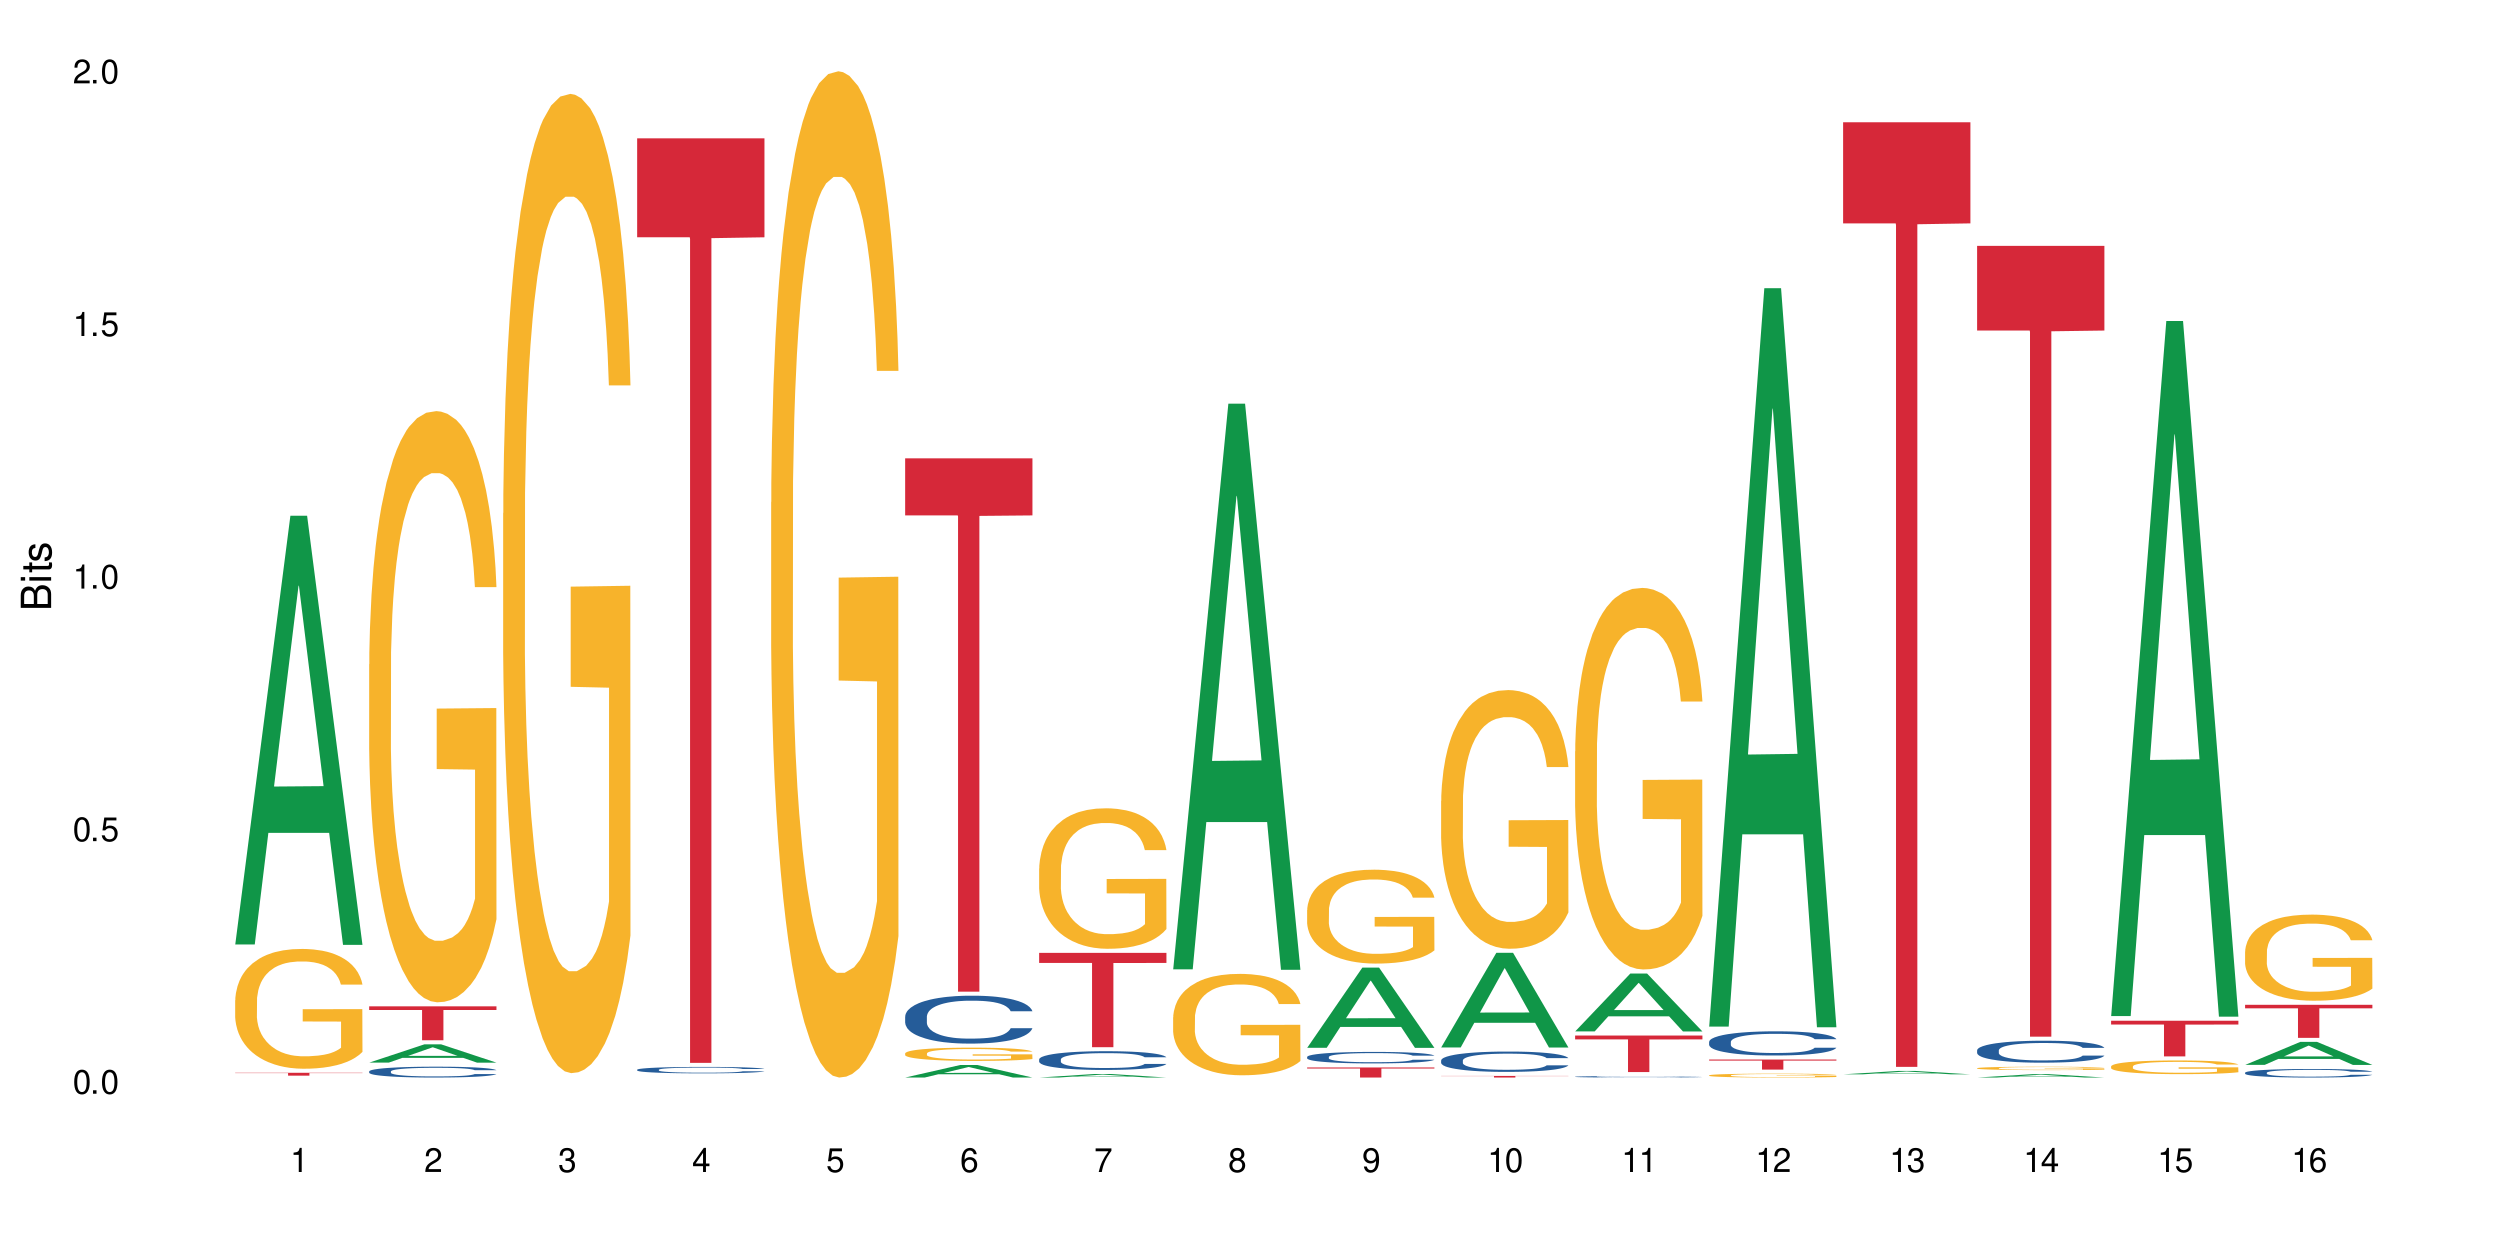 <?xml version="1.0" encoding="UTF-8"?>
<svg xmlns="http://www.w3.org/2000/svg" xmlns:xlink="http://www.w3.org/1999/xlink" width="720" height="360" viewBox="0 0 720 360">
<defs>
<g>
<g id="glyph-0-0">
</g>
<g id="glyph-0-1">
<path d="M 2.641 -6.938 C 2 -6.938 1.422 -6.656 1.078 -6.172 C 0.641 -5.562 0.406 -4.641 0.406 -3.359 C 0.406 -1.016 1.188 0.219 2.641 0.219 C 4.078 0.219 4.859 -1.016 4.859 -3.297 C 4.859 -4.641 4.656 -5.547 4.203 -6.172 C 3.844 -6.656 3.281 -6.938 2.641 -6.938 Z M 2.641 -6.188 C 3.547 -6.188 4 -5.25 4 -3.375 C 4 -1.406 3.562 -0.484 2.625 -0.484 C 1.734 -0.484 1.281 -1.438 1.281 -3.344 C 1.281 -5.25 1.734 -6.188 2.641 -6.188 Z M 2.641 -6.188 "/>
</g>
<g id="glyph-0-2">
<path d="M 1.828 -1 L 0.828 -1 L 0.828 0 L 1.828 0 Z M 1.828 -1 "/>
</g>
<g id="glyph-0-3">
<path d="M 4.562 -6.797 L 1.062 -6.797 L 0.547 -3.094 L 1.328 -3.094 C 1.719 -3.562 2.047 -3.734 2.578 -3.734 C 3.484 -3.734 4.062 -3.109 4.062 -2.094 C 4.062 -1.125 3.484 -0.531 2.578 -0.531 C 1.828 -0.531 1.375 -0.906 1.188 -1.672 L 0.328 -1.672 C 0.453 -1.109 0.547 -0.844 0.75 -0.594 C 1.125 -0.078 1.828 0.219 2.594 0.219 C 3.969 0.219 4.922 -0.781 4.922 -2.219 C 4.922 -3.562 4.031 -4.484 2.719 -4.484 C 2.25 -4.484 1.859 -4.359 1.469 -4.062 L 1.734 -5.969 L 4.562 -5.969 Z M 4.562 -6.797 "/>
</g>
<g id="glyph-0-4">
<path d="M 2.484 -4.938 L 2.484 0 L 3.328 0 L 3.328 -6.938 L 2.766 -6.938 C 2.469 -5.875 2.281 -5.734 0.984 -5.562 L 0.984 -4.938 Z M 2.484 -4.938 "/>
</g>
<g id="glyph-0-5">
<path d="M 4.859 -0.828 L 1.281 -0.828 C 1.359 -1.406 1.672 -1.781 2.5 -2.281 L 3.469 -2.828 C 4.406 -3.344 4.906 -4.062 4.906 -4.906 C 4.906 -5.484 4.672 -6.031 4.266 -6.406 C 3.859 -6.766 3.375 -6.938 2.719 -6.938 C 1.859 -6.938 1.219 -6.625 0.844 -6.031 C 0.609 -5.672 0.5 -5.234 0.484 -4.531 L 1.328 -4.531 C 1.359 -5.016 1.406 -5.281 1.531 -5.516 C 1.75 -5.938 2.188 -6.203 2.703 -6.203 C 3.469 -6.203 4.031 -5.641 4.031 -4.891 C 4.031 -4.344 3.719 -3.859 3.125 -3.516 L 2.234 -3 C 0.812 -2.172 0.406 -1.531 0.328 -0.016 L 4.859 -0.016 Z M 4.859 -0.828 "/>
</g>
<g id="glyph-0-6">
<path d="M 2.125 -3.188 L 2.578 -3.188 C 3.5 -3.188 3.984 -2.766 3.984 -1.922 C 3.984 -1.062 3.469 -0.531 2.594 -0.531 C 1.656 -0.531 1.203 -1 1.156 -2.016 L 0.312 -2.016 C 0.344 -1.453 0.438 -1.094 0.609 -0.781 C 0.953 -0.109 1.625 0.219 2.547 0.219 C 3.953 0.219 4.859 -0.625 4.859 -1.938 C 4.859 -2.828 4.516 -3.297 3.703 -3.594 C 4.344 -3.844 4.656 -4.328 4.656 -5.031 C 4.656 -6.219 3.875 -6.938 2.578 -6.938 C 1.203 -6.938 0.484 -6.172 0.453 -4.703 L 1.297 -4.703 C 1.312 -5.125 1.344 -5.359 1.453 -5.578 C 1.641 -5.969 2.062 -6.203 2.594 -6.203 C 3.344 -6.203 3.797 -5.75 3.797 -5 C 3.797 -4.516 3.609 -4.219 3.25 -4.047 C 3.016 -3.953 2.703 -3.922 2.125 -3.906 Z M 2.125 -3.188 "/>
</g>
<g id="glyph-0-7">
<path d="M 3.141 -1.672 L 3.141 0 L 3.984 0 L 3.984 -1.672 L 4.984 -1.672 L 4.984 -2.438 L 3.984 -2.438 L 3.984 -6.938 L 3.359 -6.938 L 0.266 -2.578 L 0.266 -1.672 Z M 3.141 -2.438 L 1 -2.438 L 3.141 -5.5 Z M 3.141 -2.438 "/>
</g>
<g id="glyph-0-8">
<path d="M 4.781 -5.125 C 4.609 -6.266 3.891 -6.938 2.844 -6.938 C 2.094 -6.938 1.422 -6.578 1.031 -5.953 C 0.594 -5.266 0.406 -4.422 0.406 -3.172 C 0.406 -2 0.578 -1.25 0.984 -0.641 C 1.359 -0.078 1.953 0.219 2.703 0.219 C 3.984 0.219 4.922 -0.75 4.922 -2.094 C 4.922 -3.375 4.062 -4.281 2.844 -4.281 C 2.172 -4.281 1.641 -4.031 1.281 -3.516 C 1.281 -5.234 1.828 -6.188 2.797 -6.188 C 3.391 -6.188 3.797 -5.797 3.938 -5.125 Z M 2.734 -3.531 C 3.547 -3.531 4.062 -2.953 4.062 -2.031 C 4.062 -1.156 3.484 -0.531 2.703 -0.531 C 1.922 -0.531 1.328 -1.188 1.328 -2.078 C 1.328 -2.938 1.906 -3.531 2.734 -3.531 Z M 2.734 -3.531 "/>
</g>
<g id="glyph-0-9">
<path d="M 4.984 -6.797 L 0.438 -6.797 L 0.438 -5.969 L 4.109 -5.969 C 2.5 -3.656 1.828 -2.234 1.328 0 L 2.219 0 C 2.594 -2.172 3.453 -4.047 4.984 -6.094 Z M 4.984 -6.797 "/>
</g>
<g id="glyph-0-10">
<path d="M 3.75 -3.656 C 4.469 -4.094 4.688 -4.438 4.688 -5.078 C 4.688 -6.172 3.844 -6.938 2.641 -6.938 C 1.438 -6.938 0.594 -6.172 0.594 -5.094 C 0.594 -4.438 0.812 -4.094 1.516 -3.656 C 0.734 -3.266 0.359 -2.703 0.359 -1.922 C 0.359 -0.656 1.281 0.219 2.641 0.219 C 3.984 0.219 4.922 -0.656 4.922 -1.922 C 4.922 -2.703 4.531 -3.266 3.75 -3.656 Z M 2.641 -6.188 C 3.359 -6.188 3.812 -5.75 3.812 -5.062 C 3.812 -4.406 3.344 -3.984 2.641 -3.984 C 1.922 -3.984 1.453 -4.406 1.453 -5.078 C 1.453 -5.75 1.922 -6.188 2.641 -6.188 Z M 2.641 -3.266 C 3.484 -3.266 4.062 -2.719 4.062 -1.906 C 4.062 -1.078 3.484 -0.531 2.625 -0.531 C 1.797 -0.531 1.219 -1.094 1.219 -1.906 C 1.219 -2.719 1.781 -3.266 2.641 -3.266 Z M 2.641 -3.266 "/>
</g>
<g id="glyph-0-11">
<path d="M 0.516 -1.578 C 0.672 -0.453 1.406 0.219 2.438 0.219 C 3.188 0.219 3.859 -0.141 4.266 -0.766 C 4.688 -1.453 4.891 -2.297 4.891 -3.547 C 4.891 -4.719 4.703 -5.453 4.312 -6.078 C 3.938 -6.641 3.344 -6.938 2.594 -6.938 C 1.297 -6.938 0.359 -5.969 0.359 -4.625 C 0.359 -3.344 1.234 -2.453 2.453 -2.453 C 3.094 -2.453 3.578 -2.672 4.016 -3.203 C 4 -1.484 3.469 -0.531 2.5 -0.531 C 1.906 -0.531 1.484 -0.906 1.359 -1.578 Z M 2.578 -6.203 C 3.375 -6.203 3.969 -5.531 3.969 -4.641 C 3.969 -3.797 3.391 -3.188 2.547 -3.188 C 1.734 -3.188 1.234 -3.766 1.234 -4.688 C 1.234 -5.562 1.797 -6.203 2.578 -6.203 Z M 2.578 -6.203 "/>
</g>
<g id="glyph-1-0">
</g>
<g id="glyph-1-1">
<path d="M 0 -0.953 L 0 -4.891 C 0 -5.719 -0.234 -6.344 -0.734 -6.797 C -1.188 -7.234 -1.812 -7.469 -2.5 -7.469 C -3.547 -7.469 -4.188 -7 -4.625 -5.875 C -4.984 -6.688 -5.625 -7.094 -6.531 -7.094 C -7.172 -7.094 -7.734 -6.859 -8.141 -6.391 C -8.562 -5.922 -8.75 -5.344 -8.75 -4.5 L -8.75 -0.953 Z M -4.984 -2.062 L -7.766 -2.062 L -7.766 -4.219 C -7.766 -4.844 -7.688 -5.203 -7.453 -5.5 C -7.219 -5.812 -6.859 -5.969 -6.375 -5.969 C -5.891 -5.969 -5.531 -5.812 -5.297 -5.5 C -5.062 -5.203 -4.984 -4.844 -4.984 -4.219 Z M -0.984 -2.062 L -4 -2.062 L -4 -4.781 C -4 -5.766 -3.438 -6.359 -2.484 -6.359 C -1.547 -6.359 -0.984 -5.766 -0.984 -4.781 Z M -0.984 -2.062 "/>
</g>
<g id="glyph-1-2">
<path d="M -6.281 -1.797 L -6.281 -0.797 L 0 -0.797 L 0 -1.797 Z M -8.75 -1.797 L -8.75 -0.797 L -7.484 -0.797 L -7.484 -1.797 Z M -8.75 -1.797 "/>
</g>
<g id="glyph-1-3">
<path d="M -6.281 -3.047 L -6.281 -2.016 L -8.016 -2.016 L -8.016 -1.016 L -6.281 -1.016 L -6.281 -0.172 L -5.469 -0.172 L -5.469 -1.016 L -0.719 -1.016 C -0.078 -1.016 0.281 -1.453 0.281 -2.234 C 0.281 -2.5 0.25 -2.719 0.188 -3.047 L -0.641 -3.047 C -0.609 -2.906 -0.594 -2.766 -0.594 -2.562 C -0.594 -2.141 -0.719 -2.016 -1.156 -2.016 L -5.469 -2.016 L -5.469 -3.047 Z M -6.281 -3.047 "/>
</g>
<g id="glyph-1-4">
<path d="M -4.531 -5.25 C -5.766 -5.25 -6.469 -4.422 -6.469 -2.969 C -6.469 -1.516 -5.719 -0.562 -4.547 -0.562 C -3.562 -0.562 -3.094 -1.062 -2.734 -2.562 L -2.516 -3.484 C -2.344 -4.188 -2.094 -4.469 -1.641 -4.469 C -1.047 -4.469 -0.641 -3.875 -0.641 -3 C -0.641 -2.453 -0.797 -2 -1.062 -1.75 C -1.25 -1.594 -1.422 -1.531 -1.875 -1.469 L -1.875 -0.406 C -0.422 -0.453 0.281 -1.266 0.281 -2.922 C 0.281 -4.5 -0.5 -5.516 -1.719 -5.516 C -2.656 -5.516 -3.172 -4.984 -3.469 -3.734 L -3.703 -2.766 C -3.891 -1.953 -4.156 -1.609 -4.594 -1.609 C -5.188 -1.609 -5.547 -2.125 -5.547 -2.938 C -5.547 -3.75 -5.203 -4.172 -4.531 -4.203 Z M -4.531 -5.25 "/>
</g>
</g>
</defs>
<rect x="-72" y="-36" width="864" height="432" fill="rgb(100%, 100%, 100%)" fill-opacity="1"/>
<path fill-rule="nonzero" fill="rgb(6.275%, 58.824%, 28.235%)" fill-opacity="1" d="M 67.73 272.012 L 67.77 271.895 L 83.633 148.539 L 88.449 148.539 L 104.391 272.129 L 98.789 272.129 L 94.797 239.867 L 77.289 239.867 L 73.371 272.012 L 67.73 272.012 L 78.973 226.523 L 93.191 226.406 L 86.102 168.73 L 86.023 168.613 L 85.945 168.961 L 78.934 226.406 L 78.973 226.523 Z M 67.73 272.012 "/>
<path fill-rule="nonzero" fill="rgb(96.863%, 70.196%, 16.863%)" fill-opacity="1" d="M 67.73 288.07 L 67.777 288.039 L 67.777 287.41 L 67.953 285.992 L 68.402 284.039 L 68.984 282.43 L 69.609 281.168 L 70.012 280.508 L 70.684 279.562 L 71.262 278.871 L 72.738 277.453 L 74.617 276.129 L 75.645 275.562 L 76.809 275.023 L 78.461 274.426 L 79.223 274.207 L 81.547 273.703 L 84.184 273.387 L 87.09 273.293 L 88.43 273.324 L 90.266 273.449 L 92.77 273.797 L 94.199 274.109 L 95.316 274.426 L 96.477 274.836 L 97.91 275.465 L 99.25 276.223 L 100.324 276.98 L 101.395 277.926 L 102.289 278.934 L 103.051 280.035 L 103.723 281.359 L 104.125 282.461 L 104.391 283.566 L 98.176 283.566 L 97.82 282.461 L 97.418 281.609 L 96.746 280.57 L 96.074 279.816 L 95.406 279.215 L 94.152 278.398 L 93.082 277.891 L 91.738 277.453 L 90.441 277.168 L 88.969 276.98 L 88.074 276.914 L 85.703 276.914 L 83.559 277.137 L 82.305 277.387 L 81.41 277.641 L 80.16 278.113 L 79.398 278.492 L 78.953 278.742 L 77.613 279.719 L 76.719 280.602 L 76.227 281.203 L 75.602 282.148 L 75.152 282.996 L 74.66 284.258 L 74.391 285.203 L 74.035 287.348 L 73.988 293.02 L 74.125 294.215 L 74.391 295.508 L 74.75 296.641 L 75.285 297.84 L 75.824 298.754 L 76.762 299.984 L 77.566 300.801 L 78.191 301.336 L 79.398 302.188 L 79.891 302.473 L 81.055 303.039 L 82.262 303.48 L 83.738 303.859 L 84.855 304.047 L 86.641 304.207 L 88.922 304.207 L 91.605 304.016 L 93.305 303.766 L 94.465 303.512 L 95.227 303.293 L 96.164 302.945 L 96.836 302.629 L 97.461 302.281 L 98.223 301.746 L 98.223 294.215 L 87.18 294.184 L 87.18 290.656 L 104.348 290.625 L 104.391 302.945 L 103.453 303.797 L 102.289 304.613 L 101.172 305.246 L 100.012 305.781 L 98.355 306.379 L 97.016 306.758 L 94.957 307.199 L 93.082 307.48 L 91.113 307.672 L 89.371 307.766 L 87.312 307.797 L 85.48 307.734 L 83.512 307.547 L 81.949 307.293 L 80.516 306.977 L 79.086 306.57 L 77.297 305.906 L 76.137 305.371 L 74.93 304.711 L 73.723 303.922 L 72.648 303.07 L 71.934 302.41 L 71.219 301.652 L 70.457 300.707 L 69.742 299.637 L 69.207 298.66 L 68.715 297.555 L 68.355 296.516 L 68 295.098 L 67.82 293.965 L 67.73 292.988 Z M 67.73 288.07 "/>
<path fill-rule="nonzero" fill="rgb(83.922%, 15.686%, 22.353%)" fill-opacity="1" d="M 67.73 308.961 L 104.391 308.961 L 104.391 309.051 L 89.113 309.051 L 89.113 309.789 L 82.965 309.789 L 82.965 309.051 L 67.73 309.051 Z M 67.73 308.961 "/>
<path fill-rule="nonzero" fill="rgb(6.275%, 58.824%, 28.235%)" fill-opacity="1" d="M 106.32 306.035 L 106.359 306.031 L 122.223 300.77 L 127.039 300.77 L 142.98 306.043 L 137.383 306.043 L 133.387 304.664 L 115.879 304.664 L 111.961 306.035 L 106.32 306.035 L 117.562 304.098 L 131.781 304.09 L 124.691 301.629 L 124.613 301.625 L 124.535 301.641 L 117.523 304.09 L 117.562 304.098 Z M 106.32 306.035 "/>
<path fill-rule="nonzero" fill="rgb(14.51%, 36.078%, 60%)" fill-opacity="1" d="M 106.32 308.566 L 106.367 308.562 L 106.367 308.496 L 106.5 308.387 L 106.812 308.25 L 107.125 308.152 L 107.93 307.984 L 109.047 307.824 L 110.211 307.695 L 111.059 307.621 L 111.82 307.566 L 113.562 307.461 L 114.684 307.406 L 115.891 307.355 L 117.363 307.309 L 118.438 307.281 L 120.852 307.234 L 122.641 307.215 L 124.027 307.207 L 127.02 307.207 L 128.809 307.215 L 130.105 307.23 L 131.535 307.254 L 132.742 307.281 L 134.844 307.344 L 136.723 307.422 L 137.574 307.469 L 138.914 307.559 L 139.941 307.645 L 140.656 307.719 L 141.461 307.824 L 142.176 307.953 L 142.715 308.098 L 142.98 308.219 L 136.723 308.219 L 136.41 308.105 L 136.051 308.016 L 135.383 307.898 L 134.711 307.816 L 133.773 307.734 L 132.922 307.68 L 131.762 307.625 L 130.73 307.59 L 129.66 307.566 L 128.629 307.547 L 126.664 307.531 L 124.383 307.531 L 123.535 307.535 L 121.789 307.559 L 120.852 307.578 L 119.512 307.621 L 118.57 307.656 L 117.453 307.715 L 116.695 307.762 L 115.754 307.836 L 115.086 307.902 L 114.324 307.996 L 113.879 308.07 L 113.473 308.148 L 113.117 308.242 L 112.848 308.344 L 112.668 308.449 L 112.582 308.551 L 112.582 308.996 L 112.668 309.098 L 112.895 309.219 L 113.473 309.391 L 114.324 309.543 L 115.309 309.664 L 116.246 309.75 L 116.781 309.789 L 117.5 309.836 L 118.617 309.891 L 120.227 309.949 L 121.164 309.973 L 122.594 309.996 L 124.07 310.008 L 126.039 310.008 L 127.781 309.996 L 128.945 309.98 L 130.152 309.957 L 131.805 309.91 L 132.832 309.863 L 133.727 309.809 L 134.398 309.754 L 134.844 309.711 L 135.516 309.621 L 136.051 309.523 L 136.453 309.422 L 136.723 309.328 L 142.98 309.328 L 142.715 309.441 L 142.312 309.551 L 141.91 309.637 L 141.281 309.734 L 140.566 309.824 L 139.539 309.922 L 138.691 309.988 L 137.574 310.062 L 136.543 310.113 L 135.426 310.164 L 133.773 310.223 L 132.699 310.25 L 131.535 310.273 L 130.152 310.297 L 128.406 310.316 L 126.531 310.328 L 124.785 310.332 L 122.906 310.328 L 121.523 310.316 L 119.688 310.289 L 117.41 310.238 L 115.754 310.184 L 114.457 310.129 L 113.34 310.074 L 112.09 309.996 L 110.48 309.871 L 109.496 309.773 L 108.824 309.691 L 108.066 309.582 L 107.527 309.48 L 106.902 309.32 L 106.457 309.117 L 106.32 308.961 Z M 106.32 308.566 "/>
<path fill-rule="nonzero" fill="rgb(96.863%, 70.196%, 16.863%)" fill-opacity="1" d="M 106.32 191.324 L 106.367 191.168 L 106.367 188.059 L 106.543 181.062 L 106.992 171.422 L 107.574 163.492 L 108.199 157.273 L 108.602 154.008 L 109.273 149.344 L 109.852 145.922 L 111.328 138.926 L 113.207 132.395 L 114.234 129.594 L 115.398 126.953 L 117.051 123.996 L 117.812 122.91 L 120.137 120.422 L 122.773 118.867 L 125.68 118.398 L 127.02 118.555 L 128.855 119.176 L 131.359 120.887 L 132.789 122.441 L 133.906 123.996 L 135.07 126.02 L 136.5 129.129 L 137.84 132.859 L 138.914 136.594 L 139.988 141.258 L 140.879 146.234 L 141.641 151.676 L 142.312 158.207 L 142.715 163.648 L 142.98 169.09 L 136.77 169.09 L 136.41 163.648 L 136.008 159.449 L 135.336 154.316 L 134.668 150.586 L 133.996 147.633 L 132.742 143.59 L 131.672 141.102 L 130.328 138.926 L 129.031 137.523 L 127.559 136.594 L 126.664 136.281 L 124.293 136.281 L 122.148 137.371 L 120.895 138.613 L 120.004 139.855 L 118.75 142.191 L 117.988 144.055 L 117.543 145.301 L 116.203 150.121 L 115.309 154.473 L 114.816 157.43 L 114.191 162.094 L 113.742 166.289 L 113.25 172.512 L 112.984 177.176 L 112.625 187.75 L 112.582 215.738 L 112.715 221.645 L 112.984 228.02 L 113.34 233.617 L 113.879 239.527 L 114.414 244.035 L 115.352 250.102 L 116.156 254.145 L 116.781 256.785 L 117.988 260.984 L 118.48 262.383 L 119.645 265.184 L 120.852 267.359 L 122.328 269.227 L 123.445 270.16 L 125.234 270.938 L 127.512 270.938 L 130.195 270.004 L 131.895 268.762 L 133.059 267.516 L 133.816 266.426 L 134.754 264.719 L 135.426 263.16 L 136.051 261.453 L 136.812 258.809 L 136.812 221.645 L 125.77 221.492 L 125.77 204.074 L 142.938 203.918 L 142.98 264.719 L 142.043 268.914 L 140.879 272.957 L 139.762 276.066 L 138.602 278.711 L 136.945 281.664 L 135.605 283.531 L 133.547 285.707 L 131.672 287.109 L 129.703 288.039 L 127.961 288.508 L 125.902 288.664 L 124.07 288.352 L 122.102 287.418 L 120.539 286.176 L 119.109 284.621 L 117.676 282.598 L 115.891 279.332 L 114.727 276.691 L 113.52 273.426 L 112.312 269.539 L 111.238 265.34 L 110.523 262.074 L 109.809 258.344 L 109.047 253.676 L 108.332 248.391 L 107.797 243.57 L 107.305 238.129 L 106.945 232.996 L 106.59 226 L 106.41 220.402 L 106.32 215.582 Z M 106.32 191.324 "/>
<path fill-rule="nonzero" fill="rgb(83.922%, 15.686%, 22.353%)" fill-opacity="1" d="M 106.32 289.828 L 142.98 289.828 L 142.98 290.875 L 127.703 290.883 L 127.703 299.605 L 121.555 299.605 L 121.555 290.891 L 121.465 290.875 L 106.32 290.875 Z M 106.32 289.828 "/>
<path fill-rule="nonzero" fill="rgb(96.863%, 70.196%, 16.863%)" fill-opacity="1" d="M 144.91 147.832 L 144.957 147.574 L 144.957 142.422 L 145.137 130.832 L 145.582 114.863 L 146.164 101.727 L 146.789 91.426 L 147.191 86.016 L 147.863 78.289 L 148.445 72.621 L 149.918 61.031 L 151.797 50.215 L 152.824 45.578 L 153.988 41.199 L 155.641 36.305 L 156.402 34.504 L 158.727 30.383 L 161.363 27.805 L 164.27 27.035 L 165.613 27.293 L 167.445 28.32 L 169.949 31.156 L 171.379 33.73 L 172.496 36.305 L 173.66 39.656 L 175.09 44.805 L 176.43 50.988 L 177.504 57.168 L 178.578 64.895 L 179.473 73.137 L 180.23 82.152 L 180.902 92.969 L 181.305 101.984 L 181.574 111 L 175.359 111 L 175 101.984 L 174.598 95.031 L 173.926 86.531 L 173.258 80.352 L 172.586 75.457 L 171.336 68.758 L 170.262 64.637 L 168.922 61.031 L 167.625 58.715 L 166.148 57.168 L 165.254 56.652 L 162.883 56.652 L 160.738 58.457 L 159.488 60.516 L 158.594 62.578 L 157.34 66.441 L 156.582 69.531 L 156.133 71.594 L 154.793 79.578 L 153.898 86.789 L 153.406 91.684 L 152.781 99.41 L 152.332 106.363 L 151.84 116.668 L 151.574 124.395 L 151.215 141.906 L 151.172 188.27 L 151.305 198.059 L 151.574 208.617 L 151.93 217.891 L 152.469 227.676 L 153.004 235.148 L 153.941 245.191 L 154.746 251.887 L 155.375 256.266 L 156.582 263.223 L 157.07 265.539 L 158.234 270.176 L 159.441 273.781 L 160.918 276.871 L 162.035 278.418 L 163.824 279.707 L 166.102 279.707 L 168.785 278.16 L 170.484 276.102 L 171.648 274.039 L 172.406 272.234 L 173.348 269.402 L 174.016 266.828 L 174.645 263.996 L 175.402 259.617 L 175.402 198.059 L 164.359 197.801 L 164.359 168.953 L 181.527 168.695 L 181.574 269.402 L 180.633 276.355 L 179.473 283.055 L 178.352 288.207 L 177.191 292.582 L 175.535 297.477 L 174.195 300.57 L 172.141 304.176 L 170.262 306.492 L 168.293 308.039 L 166.551 308.812 L 164.492 309.066 L 162.66 308.555 L 160.695 307.008 L 159.129 304.945 L 157.699 302.371 L 156.266 299.023 L 154.48 293.613 L 153.316 289.234 L 152.109 283.828 L 150.902 277.387 L 149.828 270.434 L 149.113 265.023 L 148.398 258.844 L 147.641 251.117 L 146.922 242.359 L 146.387 234.375 L 145.895 225.359 L 145.539 216.859 L 145.18 205.27 L 145 195.996 L 144.91 188.012 Z M 144.91 147.832 "/>
<path fill-rule="nonzero" fill="rgb(14.51%, 36.078%, 60%)" fill-opacity="1" d="M 183.5 308.078 L 183.547 308.074 L 183.547 308.035 L 183.68 307.969 L 183.992 307.891 L 184.309 307.832 L 185.113 307.734 L 186.23 307.637 L 187.391 307.562 L 188.242 307.52 L 189 307.484 L 190.746 307.422 L 191.863 307.391 L 193.07 307.359 L 194.543 307.332 L 195.617 307.316 L 198.031 307.289 L 199.82 307.277 L 201.207 307.27 L 204.203 307.27 L 205.988 307.277 L 207.285 307.285 L 208.719 307.301 L 209.926 307.316 L 212.027 307.352 L 213.902 307.398 L 214.754 307.426 L 216.094 307.48 L 217.121 307.531 L 217.84 307.574 L 218.645 307.637 L 219.359 307.715 L 219.895 307.801 L 220.164 307.871 L 213.902 307.871 L 213.59 307.805 L 213.234 307.75 L 212.562 307.684 L 211.891 307.633 L 210.953 307.586 L 210.102 307.551 L 208.941 307.52 L 207.914 307.5 L 206.84 307.484 L 205.812 307.473 L 203.844 307.465 L 201.562 307.465 L 200.715 307.469 L 198.973 307.48 L 198.031 307.492 L 196.691 307.516 L 195.754 307.539 L 194.633 307.57 L 193.875 307.602 L 192.934 307.645 L 192.266 307.684 L 191.504 307.738 L 191.059 307.781 L 190.656 307.828 L 190.297 307.887 L 190.031 307.945 L 189.852 308.008 L 189.762 308.07 L 189.762 308.332 L 189.852 308.395 L 190.074 308.465 L 190.656 308.566 L 191.504 308.656 L 192.488 308.727 L 193.426 308.777 L 193.965 308.805 L 194.68 308.832 L 195.797 308.863 L 197.406 308.898 L 198.344 308.91 L 199.777 308.926 L 201.25 308.934 L 203.219 308.934 L 204.961 308.926 L 206.125 308.918 L 207.332 308.902 L 208.984 308.875 L 210.016 308.848 L 210.906 308.816 L 211.578 308.781 L 212.027 308.754 L 212.695 308.703 L 213.234 308.645 L 213.637 308.586 L 213.902 308.527 L 220.164 308.527 L 219.895 308.598 L 219.492 308.664 L 219.09 308.711 L 218.465 308.77 L 217.75 308.824 L 216.719 308.883 L 215.871 308.922 L 214.754 308.965 L 213.727 308.996 L 212.605 309.023 L 210.953 309.059 L 209.879 309.074 L 208.719 309.09 L 207.332 309.105 L 205.586 309.117 L 203.711 309.125 L 201.965 309.125 L 200.09 309.121 L 198.703 309.113 L 196.871 309.102 L 194.59 309.07 L 192.934 309.035 L 191.641 309.004 L 190.52 308.973 L 189.27 308.926 L 187.66 308.852 L 186.676 308.793 L 186.004 308.746 L 185.246 308.68 L 184.711 308.621 L 184.082 308.523 L 183.637 308.406 L 183.5 308.312 Z M 183.5 308.078 "/>
<path fill-rule="nonzero" fill="rgb(83.922%, 15.686%, 22.353%)" fill-opacity="1" d="M 183.5 39.836 L 220.164 39.836 L 220.164 68.34 L 204.883 68.59 L 204.883 306.105 L 198.738 306.105 L 198.738 68.84 L 198.648 68.34 L 183.5 68.34 Z M 183.5 39.836 "/>
<path fill-rule="nonzero" fill="rgb(96.863%, 70.196%, 16.863%)" fill-opacity="1" d="M 222.094 144.652 L 222.137 144.387 L 222.137 139.094 L 222.316 127.184 L 222.762 110.777 L 223.344 97.277 L 223.969 86.691 L 224.371 81.133 L 225.043 73.195 L 225.625 67.371 L 227.098 55.461 L 228.977 44.348 L 230.004 39.582 L 231.168 35.082 L 232.82 30.055 L 233.582 28.203 L 235.906 23.965 L 238.543 21.32 L 241.449 20.527 L 242.793 20.789 L 244.625 21.848 L 247.129 24.762 L 248.559 27.406 L 249.676 30.055 L 250.84 33.496 L 252.27 38.789 L 253.613 45.141 L 254.684 51.492 L 255.758 59.43 L 256.652 67.902 L 257.41 77.164 L 258.082 88.281 L 258.484 97.543 L 258.754 106.805 L 252.539 106.805 L 252.18 97.543 L 251.777 90.398 L 251.109 81.664 L 250.438 75.312 L 249.766 70.281 L 248.516 63.402 L 247.441 59.168 L 246.102 55.461 L 244.805 53.078 L 243.328 51.492 L 242.434 50.961 L 240.066 50.961 L 237.918 52.816 L 236.668 54.934 L 235.773 57.051 L 234.52 61.02 L 233.762 64.195 L 233.312 66.312 L 231.973 74.516 L 231.078 81.93 L 230.586 86.957 L 229.961 94.898 L 229.516 102.043 L 229.023 112.629 L 228.754 120.57 L 228.395 138.566 L 228.352 186.207 L 228.484 196.262 L 228.754 207.113 L 229.113 216.641 L 229.648 226.699 L 230.184 234.375 L 231.125 244.695 L 231.93 251.578 L 232.555 256.078 L 233.762 263.223 L 234.254 265.605 L 235.414 270.367 L 236.621 274.074 L 238.098 277.25 L 239.215 278.836 L 241.004 280.16 L 243.285 280.16 L 245.965 278.574 L 247.664 276.457 L 248.828 274.34 L 249.586 272.484 L 250.527 269.574 L 251.199 266.926 L 251.824 264.016 L 252.582 259.516 L 252.582 196.262 L 241.539 195.996 L 241.539 166.355 L 258.707 166.09 L 258.754 269.574 L 257.812 276.719 L 256.652 283.602 L 255.535 288.895 L 254.371 293.395 L 252.719 298.422 L 251.375 301.598 L 249.32 305.305 L 247.441 307.688 L 245.477 309.273 L 243.73 310.066 L 241.676 310.332 L 239.84 309.805 L 237.875 308.215 L 236.309 306.098 L 234.879 303.453 L 233.449 300.012 L 231.66 294.453 L 230.496 289.953 L 229.289 284.395 L 228.082 277.777 L 227.012 270.633 L 226.293 265.074 L 225.578 258.723 L 224.82 250.781 L 224.105 241.785 L 223.566 233.578 L 223.074 224.316 L 222.719 215.582 L 222.359 203.672 L 222.184 194.145 L 222.094 185.941 Z M 222.094 144.652 "/>
<path fill-rule="nonzero" fill="rgb(6.275%, 58.824%, 28.235%)" fill-opacity="1" d="M 260.684 310.328 L 260.723 310.324 L 276.586 306.711 L 281.402 306.711 L 297.344 310.332 L 291.742 310.332 L 287.746 309.387 L 270.238 309.387 L 266.324 310.328 L 260.684 310.328 L 271.922 308.996 L 286.141 308.992 L 279.051 307.301 L 278.973 307.297 L 278.895 307.309 L 271.883 308.992 L 271.922 308.996 Z M 260.684 310.328 "/>
<path fill-rule="nonzero" fill="rgb(14.51%, 36.078%, 60%)" fill-opacity="1" d="M 260.684 292.766 L 260.727 292.754 L 260.727 292.453 L 260.863 291.973 L 261.176 291.367 L 261.488 290.953 L 262.293 290.207 L 263.41 289.488 L 264.57 288.934 L 265.422 288.605 L 266.184 288.355 L 267.926 287.887 L 269.043 287.648 L 270.25 287.434 L 271.727 287.219 L 272.797 287.094 L 275.211 286.891 L 277 286.805 L 278.387 286.766 L 281.383 286.766 L 283.172 286.816 L 284.469 286.879 L 285.898 286.98 L 287.105 287.094 L 289.207 287.371 L 291.086 287.723 L 291.934 287.926 L 293.273 288.316 L 294.305 288.695 L 295.02 289.023 L 295.824 289.488 L 296.539 290.055 L 297.074 290.699 L 297.344 291.242 L 291.086 291.242 L 290.77 290.738 L 290.414 290.348 L 289.742 289.828 L 289.074 289.465 L 288.133 289.098 L 287.285 288.859 L 286.121 288.617 L 285.094 288.469 L 284.02 288.355 L 282.992 288.277 L 281.023 288.203 L 278.746 288.203 L 277.895 288.227 L 276.152 288.328 L 275.211 288.418 L 273.871 288.594 L 272.934 288.758 L 271.816 289.008 L 271.055 289.223 L 270.117 289.551 L 269.445 289.84 L 268.684 290.258 L 268.238 290.574 L 267.836 290.926 L 267.477 291.344 L 267.211 291.785 L 267.031 292.25 L 266.941 292.703 L 266.941 294.66 L 267.031 295.113 L 267.254 295.641 L 267.836 296.41 L 268.684 297.078 L 269.668 297.609 L 270.609 297.988 L 271.145 298.164 L 271.859 298.367 L 272.977 298.617 L 274.586 298.871 L 275.527 298.973 L 276.957 299.07 L 278.434 299.121 L 280.398 299.121 L 282.141 299.07 L 283.305 299.008 L 284.512 298.906 L 286.168 298.695 L 287.195 298.492 L 288.09 298.254 L 288.758 298.012 L 289.207 297.812 L 289.879 297.422 L 290.414 296.992 L 290.816 296.551 L 291.086 296.121 L 297.344 296.121 L 297.074 296.625 L 296.672 297.117 L 296.27 297.484 L 295.645 297.926 L 294.93 298.316 L 293.902 298.758 L 293.051 299.047 L 291.934 299.363 L 290.906 299.602 L 289.789 299.816 L 288.133 300.066 L 287.059 300.195 L 285.898 300.309 L 284.512 300.41 L 282.77 300.496 L 280.891 300.547 L 279.148 300.559 L 277.27 300.535 L 275.883 300.484 L 274.051 300.371 L 271.77 300.145 L 270.117 299.902 L 268.82 299.664 L 267.703 299.414 L 266.449 299.07 L 264.84 298.516 L 263.855 298.09 L 263.188 297.734 L 262.426 297.242 L 261.891 296.801 L 261.266 296.098 L 260.816 295.199 L 260.684 294.508 Z M 260.684 292.766 "/>
<path fill-rule="nonzero" fill="rgb(96.863%, 70.196%, 16.863%)" fill-opacity="1" d="M 260.684 303.359 L 260.727 303.355 L 260.727 303.289 L 260.906 303.129 L 261.352 302.914 L 261.934 302.734 L 262.559 302.598 L 262.961 302.523 L 263.633 302.418 L 264.215 302.34 L 265.691 302.184 L 267.566 302.039 L 268.598 301.977 L 269.758 301.914 L 271.414 301.848 L 272.172 301.824 L 274.496 301.77 L 277.137 301.734 L 280.043 301.723 L 281.383 301.727 L 283.215 301.742 L 285.719 301.781 L 287.148 301.812 L 288.27 301.848 L 289.43 301.895 L 290.859 301.965 L 292.203 302.047 L 293.273 302.133 L 294.348 302.238 L 295.242 302.348 L 296.004 302.469 L 296.672 302.617 L 297.074 302.738 L 297.344 302.863 L 291.129 302.863 L 290.77 302.738 L 290.367 302.645 L 289.699 302.531 L 289.027 302.445 L 288.355 302.379 L 287.105 302.289 L 286.031 302.234 L 284.691 302.184 L 283.395 302.152 L 281.918 302.133 L 281.023 302.125 L 278.656 302.125 L 276.508 302.148 L 275.258 302.176 L 274.363 302.207 L 273.113 302.258 L 272.352 302.301 L 271.906 302.328 L 270.562 302.438 L 269.668 302.535 L 269.176 302.602 L 268.551 302.703 L 268.105 302.797 L 267.613 302.938 L 267.344 303.043 L 266.988 303.281 L 266.941 303.91 L 267.074 304.043 L 267.344 304.184 L 267.703 304.309 L 268.238 304.441 L 268.773 304.543 L 269.715 304.68 L 270.52 304.77 L 271.145 304.832 L 272.352 304.926 L 272.844 304.957 L 274.004 305.02 L 275.211 305.066 L 276.688 305.109 L 277.805 305.129 L 279.594 305.148 L 281.875 305.148 L 284.559 305.125 L 286.254 305.098 L 287.418 305.07 L 288.18 305.047 L 289.117 305.008 L 289.789 304.973 L 290.414 304.934 L 291.172 304.875 L 291.172 304.043 L 280.129 304.039 L 280.129 303.648 L 297.297 303.645 L 297.344 305.008 L 296.406 305.102 L 295.242 305.191 L 294.125 305.262 L 292.961 305.324 L 291.309 305.391 L 289.965 305.43 L 287.91 305.48 L 286.031 305.512 L 284.066 305.531 L 282.32 305.543 L 280.266 305.547 L 278.434 305.539 L 276.465 305.52 L 274.898 305.488 L 273.469 305.453 L 272.039 305.41 L 270.25 305.336 L 269.086 305.277 L 267.879 305.203 L 266.672 305.117 L 265.602 305.023 L 264.887 304.949 L 264.168 304.863 L 263.41 304.762 L 262.695 304.641 L 262.156 304.535 L 261.668 304.41 L 261.309 304.297 L 260.949 304.141 L 260.773 304.012 L 260.684 303.906 Z M 260.684 303.359 "/>
<path fill-rule="nonzero" fill="rgb(83.922%, 15.686%, 22.353%)" fill-opacity="1" d="M 260.684 131.996 L 297.344 131.996 L 297.344 148.438 L 282.062 148.582 L 282.062 285.602 L 275.918 285.602 L 275.918 148.727 L 275.828 148.438 L 260.684 148.438 Z M 260.684 131.996 "/>
<path fill-rule="nonzero" fill="rgb(6.275%, 58.824%, 28.235%)" fill-opacity="1" d="M 299.273 310.332 L 299.312 310.332 L 315.176 309.309 L 319.992 309.309 L 335.934 310.332 L 330.332 310.332 L 326.336 310.066 L 308.828 310.066 L 304.914 310.332 L 299.273 310.332 L 310.516 309.957 L 324.73 309.953 L 317.641 309.477 L 317.562 309.477 L 317.484 309.48 L 310.477 309.953 L 310.516 309.957 Z M 299.273 310.332 "/>
<path fill-rule="nonzero" fill="rgb(14.51%, 36.078%, 60%)" fill-opacity="1" d="M 299.273 305.098 L 299.316 305.094 L 299.316 304.977 L 299.453 304.789 L 299.766 304.551 L 300.078 304.387 L 300.883 304.098 L 302 303.816 L 303.164 303.598 L 304.012 303.473 L 304.773 303.371 L 306.516 303.191 L 307.633 303.098 L 308.84 303.012 L 310.316 302.93 L 311.391 302.879 L 313.805 302.801 L 315.59 302.766 L 316.977 302.75 L 319.973 302.75 L 321.762 302.77 L 323.059 302.797 L 324.488 302.836 L 325.695 302.879 L 327.797 302.988 L 329.676 303.125 L 330.523 303.203 L 331.867 303.359 L 332.895 303.504 L 333.609 303.633 L 334.414 303.816 L 335.129 304.039 L 335.664 304.289 L 335.934 304.5 L 329.676 304.5 L 329.363 304.305 L 329.004 304.152 L 328.332 303.949 L 327.664 303.805 L 326.723 303.664 L 325.875 303.57 L 324.711 303.477 L 323.684 303.418 L 322.609 303.371 L 321.582 303.344 L 319.613 303.312 L 317.336 303.312 L 316.484 303.324 L 314.742 303.363 L 313.805 303.398 L 312.461 303.465 L 311.523 303.531 L 310.406 303.629 L 309.645 303.711 L 308.707 303.84 L 308.035 303.953 L 307.277 304.117 L 306.828 304.242 L 306.426 304.379 L 306.07 304.543 L 305.801 304.715 L 305.621 304.895 L 305.531 305.074 L 305.531 305.84 L 305.621 306.016 L 305.844 306.223 L 306.426 306.523 L 307.277 306.785 L 308.258 306.992 L 309.199 307.141 L 309.734 307.211 L 310.449 307.289 L 311.566 307.387 L 313.176 307.484 L 314.117 307.523 L 315.547 307.562 L 317.023 307.582 L 318.988 307.582 L 320.734 307.562 L 321.895 307.539 L 323.102 307.5 L 324.758 307.418 L 325.785 307.336 L 326.68 307.242 L 327.352 307.148 L 327.797 307.07 L 328.469 306.918 L 329.004 306.75 L 329.406 306.578 L 329.676 306.41 L 335.934 306.41 L 335.664 306.609 L 335.262 306.801 L 334.859 306.941 L 334.234 307.117 L 333.52 307.27 L 332.492 307.441 L 331.641 307.555 L 330.523 307.676 L 329.496 307.77 L 328.379 307.855 L 326.723 307.953 L 325.652 308.004 L 324.488 308.047 L 323.102 308.086 L 321.359 308.121 L 319.48 308.141 L 317.738 308.145 L 315.859 308.137 L 314.473 308.117 L 312.641 308.07 L 310.359 307.984 L 308.707 307.891 L 307.41 307.797 L 306.293 307.699 L 305.039 307.562 L 303.43 307.348 L 302.445 307.18 L 301.777 307.043 L 301.016 306.848 L 300.48 306.676 L 299.855 306.398 L 299.406 306.051 L 299.273 305.777 Z M 299.273 305.098 "/>
<path fill-rule="nonzero" fill="rgb(96.863%, 70.196%, 16.863%)" fill-opacity="1" d="M 299.273 250.121 L 299.316 250.082 L 299.316 249.344 L 299.496 247.68 L 299.945 245.391 L 300.523 243.504 L 301.152 242.027 L 301.555 241.25 L 302.223 240.145 L 302.805 239.328 L 304.281 237.668 L 306.156 236.113 L 307.188 235.449 L 308.348 234.82 L 310.004 234.121 L 310.762 233.859 L 313.086 233.27 L 315.727 232.898 L 318.633 232.789 L 319.973 232.824 L 321.805 232.973 L 324.309 233.379 L 325.738 233.75 L 326.859 234.121 L 328.02 234.602 L 329.449 235.34 L 330.793 236.227 L 331.867 237.113 L 332.938 238.223 L 333.832 239.402 L 334.594 240.695 L 335.262 242.25 L 335.664 243.543 L 335.934 244.836 L 329.719 244.836 L 329.363 243.543 L 328.961 242.543 L 328.289 241.324 L 327.617 240.438 L 326.949 239.734 L 325.695 238.773 L 324.621 238.184 L 323.281 237.668 L 321.984 237.336 L 320.508 237.113 L 319.613 237.039 L 317.246 237.039 L 315.102 237.297 L 313.848 237.594 L 312.953 237.887 L 311.703 238.441 L 310.941 238.887 L 310.496 239.184 L 309.152 240.328 L 308.258 241.363 L 307.766 242.062 L 307.141 243.172 L 306.695 244.172 L 306.203 245.648 L 305.934 246.758 L 305.578 249.27 L 305.531 255.922 L 305.668 257.324 L 305.934 258.84 L 306.293 260.172 L 306.828 261.574 L 307.363 262.648 L 308.305 264.09 L 309.109 265.051 L 309.734 265.676 L 310.941 266.676 L 311.434 267.008 L 312.598 267.672 L 313.805 268.191 L 315.277 268.633 L 316.395 268.855 L 318.184 269.039 L 320.465 269.039 L 323.148 268.816 L 324.848 268.523 L 326.008 268.227 L 326.77 267.969 L 327.707 267.562 L 328.379 267.191 L 329.004 266.785 L 329.766 266.156 L 329.766 257.324 L 318.723 257.289 L 318.723 253.148 L 335.891 253.113 L 335.934 267.562 L 334.996 268.559 L 333.832 269.52 L 332.715 270.258 L 331.551 270.887 L 329.898 271.59 L 328.559 272.031 L 326.5 272.551 L 324.621 272.883 L 322.656 273.105 L 320.91 273.215 L 318.855 273.254 L 317.023 273.18 L 315.055 272.957 L 313.488 272.66 L 312.059 272.293 L 310.629 271.812 L 308.84 271.035 L 307.68 270.406 L 306.473 269.633 L 305.266 268.707 L 304.191 267.711 L 303.477 266.934 L 302.762 266.047 L 302 264.938 L 301.285 263.684 L 300.75 262.535 L 300.258 261.242 L 299.898 260.023 L 299.543 258.359 L 299.363 257.031 L 299.273 255.883 Z M 299.273 250.121 "/>
<path fill-rule="nonzero" fill="rgb(83.922%, 15.686%, 22.353%)" fill-opacity="1" d="M 299.273 274.418 L 335.934 274.418 L 335.934 277.324 L 320.656 277.352 L 320.656 301.586 L 314.508 301.586 L 314.508 277.375 L 314.418 277.324 L 299.273 277.324 Z M 299.273 274.418 "/>
<path fill-rule="nonzero" fill="rgb(6.275%, 58.824%, 28.235%)" fill-opacity="1" d="M 337.863 279.16 L 337.902 279.004 L 353.766 116.262 L 358.582 116.262 L 374.523 279.312 L 368.922 279.312 L 364.93 236.75 L 347.422 236.75 L 343.504 279.16 L 337.863 279.16 L 349.105 219.145 L 363.32 218.992 L 356.234 142.902 L 356.156 142.75 L 356.074 143.207 L 349.066 218.992 L 349.105 219.145 Z M 337.863 279.16 "/>
<path fill-rule="nonzero" fill="rgb(96.863%, 70.196%, 16.863%)" fill-opacity="1" d="M 337.863 292.984 L 337.906 292.957 L 337.906 292.426 L 338.086 291.223 L 338.535 289.57 L 339.113 288.211 L 339.742 287.145 L 340.145 286.582 L 340.812 285.785 L 341.395 285.195 L 342.871 283.996 L 344.75 282.875 L 345.777 282.395 L 346.938 281.941 L 348.594 281.438 L 349.352 281.25 L 351.68 280.824 L 354.316 280.555 L 357.223 280.477 L 358.562 280.504 L 360.395 280.609 L 362.898 280.902 L 364.332 281.168 L 365.449 281.438 L 366.609 281.781 L 368.043 282.316 L 369.383 282.957 L 370.457 283.598 L 371.527 284.398 L 372.422 285.25 L 373.184 286.184 L 373.852 287.305 L 374.254 288.238 L 374.523 289.172 L 368.309 289.172 L 367.953 288.238 L 367.551 287.516 L 366.879 286.637 L 366.207 285.996 L 365.539 285.488 L 364.285 284.797 L 363.211 284.371 L 361.871 283.996 L 360.574 283.758 L 359.102 283.598 L 358.207 283.543 L 355.836 283.543 L 353.691 283.73 L 352.438 283.941 L 351.543 284.156 L 350.293 284.555 L 349.531 284.875 L 349.086 285.09 L 347.742 285.918 L 346.848 286.664 L 346.359 287.172 L 345.73 287.969 L 345.285 288.691 L 344.793 289.758 L 344.523 290.559 L 344.168 292.371 L 344.121 297.172 L 344.258 298.188 L 344.523 299.281 L 344.883 300.238 L 345.418 301.254 L 345.957 302.027 L 346.895 303.066 L 347.699 303.762 L 348.324 304.215 L 349.531 304.934 L 350.023 305.176 L 351.188 305.652 L 352.395 306.027 L 353.867 306.348 L 354.988 306.508 L 356.773 306.641 L 359.055 306.641 L 361.738 306.48 L 363.438 306.27 L 364.598 306.055 L 365.359 305.867 L 366.297 305.574 L 366.969 305.309 L 367.594 305.016 L 368.355 304.562 L 368.355 298.188 L 357.312 298.16 L 357.312 295.172 L 374.48 295.145 L 374.523 305.574 L 373.586 306.293 L 372.422 306.988 L 371.305 307.52 L 370.145 307.977 L 368.488 308.48 L 367.148 308.801 L 365.09 309.176 L 363.211 309.414 L 361.246 309.574 L 359.504 309.656 L 357.445 309.684 L 355.613 309.629 L 353.645 309.469 L 352.082 309.254 L 350.648 308.988 L 349.219 308.641 L 347.43 308.082 L 346.27 307.629 L 345.062 307.066 L 343.855 306.402 L 342.781 305.68 L 342.066 305.121 L 341.352 304.48 L 340.59 303.68 L 339.875 302.773 L 339.34 301.945 L 338.848 301.012 L 338.488 300.133 L 338.133 298.934 L 337.953 297.973 L 337.863 297.145 Z M 337.863 292.984 "/>
<path fill-rule="nonzero" fill="rgb(6.275%, 58.824%, 28.235%)" fill-opacity="1" d="M 376.453 301.766 L 376.492 301.746 L 392.355 278.676 L 397.172 278.676 L 413.113 301.789 L 407.512 301.789 L 403.52 295.754 L 386.012 295.754 L 382.094 301.766 L 376.453 301.766 L 387.695 293.262 L 401.914 293.238 L 394.824 282.453 L 394.746 282.43 L 394.668 282.496 L 387.656 293.238 L 387.695 293.262 Z M 376.453 301.766 "/>
<path fill-rule="nonzero" fill="rgb(14.51%, 36.078%, 60%)" fill-opacity="1" d="M 376.453 304.395 L 376.5 304.391 L 376.5 304.316 L 376.633 304.203 L 376.945 304.059 L 377.258 303.957 L 378.062 303.777 L 379.18 303.605 L 380.344 303.473 L 381.191 303.395 L 381.953 303.332 L 383.695 303.223 L 384.812 303.164 L 386.02 303.113 L 387.496 303.062 L 388.57 303.031 L 390.984 302.984 L 392.773 302.961 L 394.156 302.953 L 397.152 302.953 L 398.941 302.965 L 400.238 302.98 L 401.668 303.004 L 402.875 303.031 L 404.977 303.098 L 406.855 303.184 L 407.703 303.23 L 409.047 303.324 L 410.074 303.414 L 410.789 303.496 L 411.594 303.605 L 412.309 303.742 L 412.848 303.898 L 413.113 304.027 L 406.855 304.027 L 406.543 303.906 L 406.184 303.812 L 405.516 303.688 L 404.844 303.602 L 403.906 303.512 L 403.055 303.453 L 401.891 303.398 L 400.863 303.359 L 399.793 303.332 L 398.762 303.316 L 396.797 303.297 L 394.516 303.297 L 393.668 303.305 L 391.922 303.328 L 390.984 303.348 L 389.641 303.391 L 388.703 303.43 L 387.586 303.492 L 386.824 303.543 L 385.887 303.621 L 385.215 303.691 L 384.457 303.789 L 384.008 303.867 L 383.605 303.953 L 383.25 304.051 L 382.98 304.156 L 382.801 304.27 L 382.711 304.379 L 382.711 304.848 L 382.801 304.957 L 383.027 305.082 L 383.605 305.27 L 384.457 305.43 L 385.441 305.555 L 386.379 305.645 L 386.914 305.688 L 387.629 305.738 L 388.75 305.797 L 390.359 305.859 L 391.297 305.883 L 392.727 305.906 L 394.203 305.918 L 396.168 305.918 L 397.914 305.906 L 399.074 305.891 L 400.281 305.867 L 401.938 305.816 L 402.965 305.766 L 403.859 305.711 L 404.531 305.652 L 404.977 305.605 L 405.648 305.512 L 406.184 305.406 L 406.586 305.301 L 406.855 305.199 L 413.113 305.199 L 412.848 305.32 L 412.445 305.438 L 412.043 305.523 L 411.414 305.633 L 410.699 305.727 L 409.672 305.832 L 408.824 305.902 L 407.703 305.977 L 406.676 306.035 L 405.559 306.086 L 403.906 306.145 L 402.832 306.176 L 401.668 306.203 L 400.281 306.227 L 398.539 306.25 L 396.66 306.262 L 394.918 306.266 L 393.039 306.258 L 391.656 306.246 L 389.82 306.219 L 387.543 306.164 L 385.887 306.105 L 384.59 306.051 L 383.473 305.988 L 382.223 305.906 L 380.613 305.773 L 379.629 305.672 L 378.957 305.586 L 378.195 305.469 L 377.66 305.363 L 377.035 305.191 L 376.586 304.977 L 376.453 304.812 Z M 376.453 304.395 "/>
<path fill-rule="nonzero" fill="rgb(96.863%, 70.196%, 16.863%)" fill-opacity="1" d="M 376.453 262.051 L 376.5 262.027 L 376.5 261.535 L 376.676 260.422 L 377.125 258.891 L 377.707 257.633 L 378.332 256.645 L 378.734 256.125 L 379.406 255.383 L 379.984 254.84 L 381.461 253.73 L 383.34 252.691 L 384.367 252.246 L 385.531 251.828 L 387.184 251.359 L 387.945 251.184 L 390.27 250.789 L 392.906 250.543 L 395.812 250.469 L 397.152 250.492 L 398.988 250.594 L 401.488 250.863 L 402.922 251.109 L 404.039 251.359 L 405.199 251.68 L 406.633 252.172 L 407.973 252.766 L 409.047 253.359 L 410.117 254.098 L 411.012 254.891 L 411.773 255.754 L 412.445 256.793 L 412.848 257.656 L 413.113 258.52 L 406.898 258.52 L 406.543 257.656 L 406.141 256.988 L 405.469 256.176 L 404.797 255.582 L 404.129 255.113 L 402.875 254.469 L 401.805 254.074 L 400.461 253.73 L 399.164 253.508 L 397.691 253.359 L 396.797 253.309 L 394.426 253.309 L 392.281 253.48 L 391.027 253.68 L 390.133 253.879 L 388.883 254.246 L 388.121 254.543 L 387.676 254.742 L 386.336 255.508 L 385.441 256.199 L 384.949 256.668 L 384.32 257.41 L 383.875 258.074 L 383.383 259.062 L 383.113 259.805 L 382.758 261.484 L 382.711 265.93 L 382.848 266.867 L 383.113 267.879 L 383.473 268.77 L 384.008 269.707 L 384.547 270.426 L 385.484 271.387 L 386.289 272.031 L 386.914 272.449 L 388.121 273.117 L 388.613 273.34 L 389.777 273.785 L 390.984 274.129 L 392.461 274.426 L 393.578 274.574 L 395.363 274.699 L 397.645 274.699 L 400.328 274.551 L 402.027 274.352 L 403.188 274.152 L 403.949 273.98 L 404.887 273.711 L 405.559 273.461 L 406.184 273.191 L 406.945 272.77 L 406.945 266.867 L 395.902 266.844 L 395.902 264.078 L 413.07 264.051 L 413.113 273.711 L 412.176 274.375 L 411.012 275.02 L 409.895 275.512 L 408.734 275.934 L 407.078 276.402 L 405.738 276.699 L 403.68 277.043 L 401.805 277.266 L 399.836 277.414 L 398.094 277.488 L 396.035 277.512 L 394.203 277.465 L 392.234 277.316 L 390.672 277.117 L 389.238 276.871 L 387.809 276.551 L 386.02 276.031 L 384.859 275.613 L 383.652 275.094 L 382.445 274.477 L 381.371 273.809 L 380.656 273.289 L 379.941 272.695 L 379.18 271.957 L 378.465 271.117 L 377.93 270.352 L 377.438 269.484 L 377.078 268.672 L 376.723 267.559 L 376.543 266.672 L 376.453 265.906 Z M 376.453 262.051 "/>
<path fill-rule="nonzero" fill="rgb(83.922%, 15.686%, 22.353%)" fill-opacity="1" d="M 376.453 307.43 L 413.113 307.43 L 413.113 307.738 L 397.836 307.742 L 397.836 310.332 L 391.688 310.332 L 391.688 307.746 L 391.598 307.738 L 376.453 307.738 Z M 376.453 307.43 "/>
<path fill-rule="nonzero" fill="rgb(6.275%, 58.824%, 28.235%)" fill-opacity="1" d="M 415.043 301.664 L 415.082 301.637 L 430.945 274.41 L 435.762 274.41 L 451.703 301.688 L 446.105 301.688 L 442.109 294.566 L 424.602 294.566 L 420.684 301.664 L 415.043 301.664 L 426.285 291.621 L 440.504 291.598 L 433.414 278.867 L 433.336 278.844 L 433.258 278.918 L 426.246 291.598 L 426.285 291.621 Z M 415.043 301.664 "/>
<path fill-rule="nonzero" fill="rgb(14.51%, 36.078%, 60%)" fill-opacity="1" d="M 415.043 305.398 L 415.09 305.391 L 415.09 305.266 L 415.223 305.062 L 415.535 304.805 L 415.848 304.629 L 416.652 304.312 L 417.77 304.008 L 418.934 303.773 L 419.781 303.633 L 420.543 303.527 L 422.285 303.328 L 423.406 303.227 L 424.613 303.137 L 426.086 303.043 L 427.16 302.992 L 429.574 302.906 L 431.363 302.867 L 432.75 302.852 L 435.742 302.852 L 437.531 302.871 L 438.828 302.898 L 440.258 302.941 L 441.465 302.992 L 443.566 303.109 L 445.445 303.258 L 446.297 303.344 L 447.637 303.508 L 448.664 303.672 L 449.379 303.809 L 450.184 304.008 L 450.898 304.246 L 451.438 304.52 L 451.703 304.75 L 445.445 304.75 L 445.133 304.535 L 444.773 304.371 L 444.105 304.152 L 443.434 303.996 L 442.496 303.84 L 441.645 303.738 L 440.484 303.637 L 439.453 303.574 L 438.383 303.527 L 437.352 303.492 L 435.387 303.461 L 433.105 303.461 L 432.258 303.473 L 430.512 303.516 L 429.574 303.551 L 428.234 303.629 L 427.293 303.695 L 426.176 303.805 L 425.418 303.895 L 424.477 304.035 L 423.809 304.156 L 423.047 304.332 L 422.598 304.469 L 422.195 304.617 L 421.84 304.793 L 421.57 304.98 L 421.391 305.18 L 421.305 305.371 L 421.305 306.199 L 421.391 306.395 L 421.617 306.617 L 422.195 306.945 L 423.047 307.227 L 424.031 307.453 L 424.969 307.613 L 425.504 307.688 L 426.223 307.773 L 427.34 307.879 L 428.949 307.988 L 429.887 308.031 L 431.316 308.074 L 432.793 308.094 L 434.762 308.094 L 436.504 308.074 L 437.668 308.047 L 438.875 308.004 L 440.527 307.91 L 441.555 307.828 L 442.449 307.727 L 443.121 307.625 L 443.566 307.539 L 444.238 307.371 L 444.773 307.191 L 445.176 307.004 L 445.445 306.82 L 451.703 306.82 L 451.438 307.035 L 451.035 307.242 L 450.633 307.398 L 450.004 307.586 L 449.289 307.75 L 448.262 307.938 L 447.414 308.062 L 446.297 308.195 L 445.266 308.297 L 444.148 308.387 L 442.496 308.496 L 441.422 308.547 L 440.258 308.598 L 438.875 308.641 L 437.129 308.676 L 435.254 308.699 L 433.508 308.703 L 431.629 308.691 L 430.246 308.672 L 428.41 308.625 L 426.133 308.527 L 424.477 308.426 L 423.18 308.324 L 422.062 308.219 L 420.812 308.074 L 419.203 307.836 L 418.219 307.656 L 417.547 307.504 L 416.789 307.297 L 416.25 307.109 L 415.625 306.809 L 415.18 306.43 L 415.043 306.137 Z M 415.043 305.398 "/>
<path fill-rule="nonzero" fill="rgb(96.863%, 70.196%, 16.863%)" fill-opacity="1" d="M 415.043 230.652 L 415.09 230.586 L 415.09 229.223 L 415.266 226.16 L 415.715 221.941 L 416.297 218.473 L 416.922 215.75 L 417.324 214.32 L 417.996 212.281 L 418.574 210.781 L 420.051 207.723 L 421.93 204.863 L 422.957 203.637 L 424.121 202.48 L 425.773 201.188 L 426.535 200.711 L 428.859 199.625 L 431.496 198.945 L 434.402 198.738 L 435.742 198.809 L 437.578 199.078 L 440.082 199.828 L 441.512 200.508 L 442.629 201.188 L 443.793 202.074 L 445.223 203.434 L 446.562 205.066 L 447.637 206.699 L 448.711 208.742 L 449.602 210.918 L 450.363 213.301 L 451.035 216.16 L 451.438 218.539 L 451.703 220.922 L 445.488 220.922 L 445.133 218.539 L 444.73 216.703 L 444.059 214.457 L 443.391 212.824 L 442.719 211.531 L 441.465 209.762 L 440.395 208.672 L 439.051 207.723 L 437.754 207.109 L 436.281 206.699 L 435.387 206.562 L 433.016 206.562 L 430.871 207.039 L 429.617 207.586 L 428.727 208.129 L 427.473 209.148 L 426.711 209.965 L 426.266 210.512 L 424.926 212.621 L 424.031 214.527 L 423.539 215.82 L 422.914 217.859 L 422.465 219.695 L 421.973 222.418 L 421.707 224.461 L 421.348 229.086 L 421.305 241.336 L 421.438 243.922 L 421.707 246.711 L 422.062 249.16 L 422.598 251.746 L 423.137 253.719 L 424.074 256.371 L 424.879 258.141 L 425.504 259.297 L 426.711 261.137 L 427.203 261.75 L 428.367 262.973 L 429.574 263.926 L 431.051 264.742 L 432.168 265.152 L 433.957 265.492 L 436.234 265.492 L 438.918 265.082 L 440.617 264.539 L 441.781 263.992 L 442.539 263.516 L 443.477 262.77 L 444.148 262.09 L 444.773 261.34 L 445.535 260.184 L 445.535 243.922 L 434.492 243.852 L 434.492 236.23 L 451.66 236.164 L 451.703 262.77 L 450.766 264.605 L 449.602 266.375 L 448.484 267.734 L 447.324 268.895 L 445.668 270.188 L 444.328 271.004 L 442.27 271.953 L 440.395 272.566 L 438.426 272.977 L 436.684 273.18 L 434.625 273.246 L 432.793 273.113 L 430.824 272.703 L 429.262 272.16 L 427.832 271.48 L 426.398 270.594 L 424.613 269.164 L 423.449 268.008 L 422.242 266.578 L 421.035 264.879 L 419.961 263.043 L 419.246 261.613 L 418.531 259.98 L 417.77 257.938 L 417.055 255.625 L 416.52 253.516 L 416.027 251.133 L 415.668 248.887 L 415.312 245.824 L 415.133 243.375 L 415.043 241.266 Z M 415.043 230.652 "/>
<path fill-rule="nonzero" fill="rgb(83.922%, 15.686%, 22.353%)" fill-opacity="1" d="M 415.043 309.867 L 451.703 309.867 L 451.703 309.918 L 436.426 309.918 L 436.426 310.332 L 430.277 310.332 L 430.277 309.918 L 415.043 309.918 Z M 415.043 309.867 "/>
<path fill-rule="nonzero" fill="rgb(6.275%, 58.824%, 28.235%)" fill-opacity="1" d="M 453.633 297.047 L 453.672 297.031 L 469.535 280.375 L 474.355 280.375 L 490.297 297.062 L 484.695 297.062 L 480.699 292.707 L 463.191 292.707 L 459.273 297.047 L 453.633 297.047 L 464.875 290.906 L 479.094 290.891 L 472.004 283.102 L 471.926 283.086 L 471.848 283.133 L 464.836 290.891 L 464.875 290.906 Z M 453.633 297.047 "/>
<path fill-rule="nonzero" fill="rgb(14.51%, 36.078%, 60%)" fill-opacity="1" d="M 453.633 310.098 L 453.68 310.098 L 453.68 310.09 L 453.812 310.074 L 454.125 310.055 L 454.438 310.043 L 455.242 310.02 L 456.363 310 L 457.523 309.98 L 458.375 309.973 L 459.133 309.965 L 460.875 309.949 L 461.996 309.941 L 463.203 309.938 L 464.676 309.93 L 465.75 309.926 L 468.164 309.922 L 469.953 309.918 L 476.121 309.918 L 477.418 309.922 L 478.852 309.922 L 480.059 309.926 L 482.156 309.934 L 484.035 309.945 L 484.887 309.953 L 486.227 309.965 L 487.254 309.977 L 487.969 309.984 L 488.773 310 L 489.492 310.016 L 490.027 310.035 L 490.297 310.051 L 484.035 310.051 L 483.723 310.035 L 483.363 310.023 L 482.695 310.008 L 482.023 309.996 L 481.086 309.988 L 480.234 309.98 L 479.074 309.973 L 478.047 309.969 L 476.973 309.965 L 475.945 309.961 L 470.848 309.961 L 469.102 309.965 L 468.164 309.965 L 466.824 309.973 L 465.883 309.977 L 464.766 309.984 L 464.008 309.992 L 463.066 310 L 462.398 310.008 L 461.637 310.023 L 461.191 310.031 L 460.789 310.043 L 460.43 310.055 L 460.16 310.066 L 459.984 310.082 L 459.895 310.094 L 459.895 310.156 L 459.984 310.168 L 460.207 310.184 L 460.789 310.207 L 461.637 310.227 L 462.621 310.242 L 463.559 310.254 L 464.098 310.262 L 464.812 310.266 L 465.93 310.273 L 467.539 310.281 L 468.477 310.285 L 469.906 310.289 L 475.094 310.289 L 476.258 310.285 L 477.465 310.281 L 479.117 310.277 L 480.145 310.27 L 481.039 310.262 L 481.711 310.254 L 482.156 310.25 L 482.828 310.238 L 483.363 310.227 L 483.77 310.211 L 484.035 310.199 L 490.297 310.199 L 490.027 310.215 L 489.625 310.23 L 489.223 310.238 L 488.598 310.254 L 487.879 310.266 L 486.852 310.277 L 486.004 310.285 L 484.887 310.297 L 483.855 310.305 L 482.738 310.309 L 481.086 310.316 L 480.012 310.32 L 478.852 310.324 L 477.465 310.328 L 475.719 310.332 L 468.836 310.332 L 467.004 310.328 L 464.723 310.32 L 463.066 310.312 L 461.77 310.305 L 460.652 310.297 L 459.402 310.289 L 457.793 310.27 L 456.809 310.258 L 456.137 310.246 L 455.379 310.234 L 454.84 310.219 L 454.215 310.199 L 453.77 310.172 L 453.633 310.148 Z M 453.633 310.098 "/>
<path fill-rule="nonzero" fill="rgb(96.863%, 70.196%, 16.863%)" fill-opacity="1" d="M 453.633 216.387 L 453.68 216.285 L 453.68 214.281 L 453.859 209.766 L 454.305 203.543 L 454.887 198.422 L 455.512 194.41 L 455.914 192.301 L 456.586 189.289 L 457.168 187.082 L 458.641 182.566 L 460.52 178.352 L 461.547 176.547 L 462.711 174.84 L 464.363 172.934 L 465.125 172.23 L 467.449 170.625 L 470.086 169.621 L 472.992 169.32 L 474.336 169.418 L 476.168 169.82 L 478.672 170.926 L 480.102 171.93 L 481.219 172.934 L 482.383 174.238 L 483.812 176.242 L 485.152 178.652 L 486.227 181.062 L 487.301 184.07 L 488.195 187.285 L 488.953 190.797 L 489.625 195.012 L 490.027 198.523 L 490.297 202.035 L 484.082 202.035 L 483.723 198.523 L 483.32 195.812 L 482.648 192.504 L 481.98 190.094 L 481.309 188.188 L 480.059 185.578 L 478.984 183.973 L 477.641 182.566 L 476.348 181.664 L 474.871 181.062 L 473.977 180.859 L 471.605 180.859 L 469.461 181.562 L 468.211 182.367 L 467.316 183.168 L 466.062 184.676 L 465.305 185.879 L 464.855 186.68 L 463.516 189.793 L 462.621 192.602 L 462.129 194.508 L 461.504 197.52 L 461.055 200.23 L 460.562 204.242 L 460.297 207.254 L 459.938 214.078 L 459.895 232.145 L 460.027 235.957 L 460.297 240.07 L 460.652 243.684 L 461.191 247.5 L 461.727 250.41 L 462.664 254.324 L 463.469 256.934 L 464.098 258.637 L 465.305 261.348 L 465.793 262.25 L 466.957 264.059 L 468.164 265.461 L 469.641 266.668 L 470.758 267.27 L 472.547 267.77 L 474.824 267.77 L 477.508 267.168 L 479.207 266.367 L 480.371 265.562 L 481.129 264.859 L 482.07 263.758 L 482.738 262.754 L 483.363 261.648 L 484.125 259.941 L 484.125 235.957 L 473.082 235.855 L 473.082 224.617 L 490.25 224.516 L 490.297 263.758 L 489.355 266.465 L 488.195 269.074 L 487.074 271.082 L 485.914 272.789 L 484.258 274.695 L 482.918 275.898 L 480.863 277.305 L 478.984 278.207 L 477.016 278.809 L 475.273 279.109 L 473.215 279.211 L 471.383 279.012 L 469.418 278.41 L 467.852 277.605 L 466.422 276.602 L 464.988 275.297 L 463.203 273.191 L 462.039 271.484 L 460.832 269.375 L 459.625 266.867 L 458.551 264.156 L 457.836 262.051 L 457.121 259.641 L 456.363 256.633 L 455.645 253.219 L 455.109 250.109 L 454.617 246.594 L 454.262 243.285 L 453.902 238.766 L 453.723 235.156 L 453.633 232.043 Z M 453.633 216.387 "/>
<path fill-rule="nonzero" fill="rgb(83.922%, 15.686%, 22.353%)" fill-opacity="1" d="M 453.633 298.227 L 490.297 298.227 L 490.297 299.352 L 475.016 299.363 L 475.016 308.754 L 468.867 308.754 L 468.867 299.371 L 468.781 299.352 L 453.633 299.352 Z M 453.633 298.227 "/>
<path fill-rule="nonzero" fill="rgb(6.275%, 58.824%, 28.235%)" fill-opacity="1" d="M 492.223 295.66 L 492.266 295.461 L 508.125 82.992 L 512.945 82.992 L 528.887 295.859 L 523.285 295.859 L 519.289 240.297 L 501.781 240.297 L 497.863 295.66 L 492.223 295.66 L 503.465 217.309 L 517.684 217.109 L 510.594 117.77 L 510.516 117.57 L 510.438 118.172 L 503.426 217.109 L 503.465 217.309 Z M 492.223 295.66 "/>
<path fill-rule="nonzero" fill="rgb(14.51%, 36.078%, 60%)" fill-opacity="1" d="M 492.223 300.055 L 492.27 300.047 L 492.27 299.895 L 492.402 299.652 L 492.715 299.348 L 493.027 299.137 L 493.836 298.762 L 494.953 298.398 L 496.113 298.117 L 496.965 297.953 L 497.723 297.824 L 499.469 297.59 L 500.586 297.469 L 501.793 297.363 L 503.266 297.254 L 504.34 297.191 L 506.754 297.09 L 508.543 297.043 L 509.93 297.023 L 512.926 297.023 L 514.711 297.051 L 516.008 297.082 L 517.441 297.133 L 518.648 297.191 L 520.75 297.328 L 522.625 297.508 L 523.477 297.609 L 524.816 297.809 L 525.844 297.996 L 526.559 298.164 L 527.367 298.398 L 528.082 298.684 L 528.617 299.008 L 528.887 299.281 L 522.625 299.281 L 522.312 299.027 L 521.957 298.832 L 521.285 298.57 L 520.613 298.387 L 519.676 298.203 L 518.824 298.082 L 517.664 297.961 L 516.637 297.883 L 515.562 297.824 L 514.535 297.789 L 512.566 297.75 L 510.285 297.75 L 509.438 297.762 L 507.695 297.812 L 506.754 297.859 L 505.414 297.945 L 504.473 298.031 L 503.355 298.156 L 502.598 298.266 L 501.656 298.43 L 500.988 298.578 L 500.227 298.785 L 499.781 298.945 L 499.379 299.125 L 499.02 299.336 L 498.75 299.559 L 498.574 299.793 L 498.484 300.02 L 498.484 301.008 L 498.574 301.238 L 498.797 301.504 L 499.379 301.891 L 500.227 302.23 L 501.211 302.496 L 502.148 302.688 L 502.688 302.777 L 503.402 302.879 L 504.52 303.004 L 506.129 303.133 L 507.066 303.184 L 508.5 303.234 L 509.973 303.262 L 511.941 303.262 L 513.684 303.234 L 514.848 303.203 L 516.055 303.152 L 517.707 303.043 L 518.738 302.941 L 519.629 302.82 L 520.301 302.699 L 520.75 302.598 L 521.418 302.402 L 521.957 302.184 L 522.359 301.961 L 522.625 301.746 L 528.887 301.746 L 528.617 302 L 528.215 302.25 L 527.812 302.434 L 527.188 302.656 L 526.473 302.852 L 525.441 303.074 L 524.594 303.223 L 523.477 303.379 L 522.449 303.5 L 521.328 303.609 L 519.676 303.738 L 518.602 303.801 L 517.441 303.859 L 516.055 303.91 L 514.309 303.953 L 512.434 303.98 L 510.688 303.984 L 508.812 303.973 L 507.426 303.945 L 505.594 303.891 L 503.312 303.773 L 501.656 303.652 L 500.363 303.535 L 499.242 303.406 L 497.992 303.234 L 496.383 302.953 L 495.398 302.738 L 494.727 302.559 L 493.969 302.312 L 493.434 302.09 L 492.805 301.734 L 492.359 301.281 L 492.223 300.93 Z M 492.223 300.055 "/>
<path fill-rule="nonzero" fill="rgb(96.863%, 70.196%, 16.863%)" fill-opacity="1" d="M 492.223 309.691 L 492.27 309.691 L 492.27 309.672 L 492.449 309.625 L 492.895 309.559 L 493.477 309.508 L 494.102 309.469 L 494.504 309.445 L 495.176 309.414 L 495.758 309.391 L 497.23 309.348 L 499.109 309.305 L 500.137 309.285 L 501.301 309.27 L 502.953 309.25 L 503.715 309.242 L 506.039 309.223 L 508.676 309.215 L 511.582 309.211 L 512.926 309.211 L 514.758 309.215 L 517.262 309.227 L 518.691 309.238 L 519.809 309.25 L 520.973 309.262 L 522.402 309.281 L 523.742 309.305 L 524.816 309.332 L 525.891 309.363 L 526.785 309.395 L 527.543 309.43 L 528.215 309.473 L 528.617 309.508 L 528.887 309.547 L 522.672 309.547 L 522.312 309.508 L 521.91 309.48 L 521.238 309.449 L 520.57 309.422 L 519.898 309.402 L 518.648 309.379 L 517.574 309.359 L 516.234 309.348 L 514.938 309.336 L 513.461 309.332 L 512.566 309.328 L 510.195 309.328 L 508.051 309.336 L 506.801 309.344 L 505.906 309.352 L 504.652 309.367 L 503.895 309.379 L 503.445 309.387 L 502.105 309.422 L 501.211 309.449 L 500.719 309.469 L 500.094 309.5 L 499.645 309.527 L 499.156 309.566 L 498.887 309.598 L 498.527 309.668 L 498.484 309.852 L 498.617 309.891 L 498.887 309.934 L 499.242 309.969 L 499.781 310.008 L 500.316 310.039 L 501.254 310.078 L 502.059 310.105 L 502.688 310.121 L 503.895 310.148 L 504.387 310.16 L 505.547 310.18 L 506.754 310.191 L 508.23 310.203 L 509.348 310.211 L 511.137 310.215 L 513.418 310.215 L 516.098 310.211 L 517.797 310.203 L 518.961 310.191 L 519.719 310.188 L 520.66 310.176 L 521.328 310.164 L 521.957 310.152 L 522.715 310.137 L 522.715 309.891 L 511.672 309.891 L 511.672 309.777 L 528.84 309.773 L 528.887 310.176 L 527.945 310.203 L 526.785 310.23 L 525.668 310.25 L 524.504 310.266 L 522.852 310.285 L 521.508 310.297 L 519.453 310.312 L 517.574 310.32 L 515.605 310.328 L 513.863 310.332 L 509.973 310.332 L 508.008 310.324 L 506.441 310.316 L 503.582 310.293 L 501.793 310.27 L 500.629 310.254 L 498.215 310.207 L 497.141 310.18 L 495.711 310.133 L 494.953 310.102 L 494.238 310.066 L 493.699 310.035 L 493.207 310 L 492.852 309.965 L 492.492 309.918 L 492.312 309.883 L 492.223 309.852 Z M 492.223 309.691 "/>
<path fill-rule="nonzero" fill="rgb(83.922%, 15.686%, 22.353%)" fill-opacity="1" d="M 492.223 305.148 L 528.887 305.148 L 528.887 305.461 L 513.605 305.461 L 513.605 308.047 L 507.461 308.047 L 507.461 305.465 L 507.371 305.461 L 492.223 305.461 Z M 492.223 305.148 "/>
<path fill-rule="nonzero" fill="rgb(6.275%, 58.824%, 28.235%)" fill-opacity="1" d="M 530.816 309.41 L 530.855 309.41 L 546.719 308.426 L 551.535 308.426 L 567.477 309.41 L 561.875 309.41 L 557.879 309.156 L 540.371 309.156 L 536.453 309.41 L 530.816 309.41 L 542.055 309.047 L 556.273 309.047 L 549.184 308.586 L 549.105 308.586 L 549.027 308.59 L 542.016 309.047 L 542.055 309.047 Z M 530.816 309.41 "/>
<path fill-rule="nonzero" fill="rgb(83.922%, 15.686%, 22.353%)" fill-opacity="1" d="M 530.816 35.211 L 567.477 35.211 L 567.477 64.332 L 552.195 64.586 L 552.195 307.262 L 546.051 307.262 L 546.051 64.84 L 545.961 64.332 L 530.816 64.332 Z M 530.816 35.211 "/>
<path fill-rule="nonzero" fill="rgb(6.275%, 58.824%, 28.235%)" fill-opacity="1" d="M 569.406 310.332 L 569.445 310.332 L 585.309 309.355 L 590.125 309.355 L 606.066 310.332 L 600.465 310.332 L 596.469 310.078 L 578.961 310.078 L 575.047 310.332 L 569.406 310.332 L 580.645 309.973 L 594.863 309.973 L 587.773 309.516 L 587.695 309.516 L 587.617 309.52 L 580.605 309.973 L 580.645 309.973 Z M 569.406 310.332 "/>
<path fill-rule="nonzero" fill="rgb(14.51%, 36.078%, 60%)" fill-opacity="1" d="M 569.406 302.48 L 569.449 302.477 L 569.449 302.336 L 569.586 302.117 L 569.898 301.84 L 570.211 301.648 L 571.016 301.309 L 572.133 300.977 L 573.293 300.723 L 574.145 300.574 L 574.902 300.457 L 576.648 300.246 L 577.766 300.133 L 578.973 300.035 L 580.449 299.938 L 581.52 299.879 L 583.934 299.789 L 585.723 299.746 L 587.109 299.73 L 590.105 299.73 L 591.895 299.754 L 593.191 299.781 L 594.621 299.828 L 595.828 299.879 L 597.93 300.008 L 599.809 300.168 L 600.656 300.262 L 601.996 300.441 L 603.027 300.613 L 603.742 300.766 L 604.547 300.977 L 605.262 301.238 L 605.797 301.535 L 606.066 301.781 L 599.809 301.781 L 599.492 301.551 L 599.137 301.371 L 598.465 301.133 L 597.797 300.965 L 596.855 300.801 L 596.008 300.688 L 594.844 300.578 L 593.816 300.512 L 592.742 300.457 L 591.715 300.422 L 589.746 300.391 L 587.469 300.391 L 586.617 300.398 L 584.875 300.445 L 583.934 300.488 L 582.594 300.566 L 581.656 300.645 L 580.539 300.758 L 579.777 300.855 L 578.84 301.008 L 578.168 301.141 L 577.406 301.332 L 576.961 301.477 L 576.559 301.637 L 576.199 301.828 L 575.934 302.031 L 575.754 302.246 L 575.664 302.453 L 575.664 303.348 L 575.754 303.555 L 575.977 303.801 L 576.559 304.152 L 577.406 304.457 L 578.391 304.699 L 579.332 304.875 L 579.867 304.957 L 580.582 305.047 L 581.699 305.164 L 583.309 305.277 L 584.25 305.324 L 585.68 305.371 L 587.156 305.395 L 589.121 305.395 L 590.863 305.371 L 592.027 305.344 L 593.234 305.297 L 594.891 305.199 L 595.918 305.105 L 596.812 304.996 L 597.48 304.887 L 597.93 304.793 L 598.602 304.613 L 599.137 304.418 L 599.539 304.215 L 599.809 304.02 L 606.066 304.02 L 605.797 304.25 L 605.395 304.477 L 604.992 304.645 L 604.367 304.844 L 603.652 305.023 L 602.625 305.227 L 601.773 305.359 L 600.656 305.504 L 599.629 305.613 L 598.512 305.711 L 596.855 305.828 L 595.781 305.887 L 594.621 305.938 L 593.234 305.984 L 591.492 306.023 L 589.613 306.047 L 587.871 306.055 L 585.992 306.043 L 584.605 306.02 L 582.773 305.969 L 580.492 305.863 L 578.84 305.754 L 577.543 305.645 L 576.426 305.527 L 575.172 305.371 L 573.562 305.117 L 572.578 304.922 L 571.91 304.758 L 571.148 304.535 L 570.613 304.332 L 569.988 304.008 L 569.539 303.598 L 569.406 303.277 Z M 569.406 302.48 "/>
<path fill-rule="nonzero" fill="rgb(96.863%, 70.196%, 16.863%)" fill-opacity="1" d="M 569.406 307.637 L 569.449 307.633 L 569.449 307.617 L 569.629 307.578 L 570.074 307.52 L 570.656 307.477 L 571.281 307.441 L 571.684 307.422 L 572.355 307.395 L 572.938 307.375 L 574.414 307.336 L 576.289 307.297 L 577.32 307.281 L 578.48 307.266 L 580.137 307.25 L 580.895 307.242 L 583.219 307.23 L 585.859 307.219 L 590.105 307.219 L 591.938 307.223 L 594.441 307.23 L 595.871 307.242 L 596.988 307.25 L 598.152 307.262 L 599.582 307.277 L 600.926 307.301 L 601.996 307.32 L 603.07 307.348 L 603.965 307.379 L 604.727 307.406 L 605.395 307.445 L 605.797 307.477 L 606.066 307.508 L 599.852 307.508 L 599.492 307.477 L 599.09 307.453 L 598.422 307.422 L 597.75 307.402 L 597.078 307.387 L 595.828 307.363 L 594.754 307.348 L 593.414 307.336 L 592.117 307.328 L 590.641 307.32 L 587.379 307.32 L 585.23 307.328 L 583.98 307.332 L 583.086 307.34 L 581.836 307.355 L 581.074 307.363 L 580.629 307.371 L 579.285 307.398 L 578.391 307.426 L 577.898 307.441 L 577.273 307.469 L 576.828 307.492 L 576.336 307.527 L 576.066 307.555 L 575.711 307.613 L 575.664 307.773 L 575.797 307.809 L 576.066 307.844 L 576.426 307.879 L 576.961 307.91 L 577.496 307.938 L 578.438 307.973 L 579.242 307.996 L 579.867 308.012 L 581.074 308.035 L 581.566 308.043 L 582.727 308.059 L 583.934 308.07 L 585.41 308.082 L 586.527 308.086 L 588.316 308.09 L 590.598 308.09 L 593.281 308.086 L 594.977 308.078 L 596.141 308.07 L 596.902 308.066 L 597.84 308.055 L 598.512 308.047 L 599.137 308.039 L 599.895 308.023 L 599.895 307.809 L 588.852 307.809 L 588.852 307.707 L 606.02 307.707 L 606.066 308.055 L 605.129 308.078 L 603.965 308.102 L 602.848 308.121 L 601.684 308.137 L 600.031 308.152 L 598.688 308.164 L 596.633 308.176 L 594.754 308.184 L 592.789 308.191 L 587.156 308.191 L 585.188 308.188 L 583.621 308.18 L 582.191 308.168 L 580.762 308.16 L 578.973 308.141 L 577.809 308.125 L 576.602 308.105 L 575.395 308.082 L 574.324 308.059 L 573.609 308.039 L 572.891 308.02 L 572.133 307.992 L 571.418 307.961 L 570.879 307.934 L 570.391 307.902 L 570.031 307.875 L 569.672 307.836 L 569.496 307.801 L 569.406 307.773 Z M 569.406 307.637 "/>
<path fill-rule="nonzero" fill="rgb(83.922%, 15.686%, 22.353%)" fill-opacity="1" d="M 569.406 70.816 L 606.066 70.816 L 606.066 95.195 L 590.785 95.41 L 590.785 298.566 L 584.641 298.566 L 584.641 95.621 L 584.551 95.195 L 569.406 95.195 Z M 569.406 70.816 "/>
<path fill-rule="nonzero" fill="rgb(6.275%, 58.824%, 28.235%)" fill-opacity="1" d="M 607.996 292.621 L 608.035 292.434 L 623.898 92.441 L 628.715 92.441 L 644.656 292.809 L 639.055 292.809 L 635.059 240.508 L 617.551 240.508 L 613.637 292.621 L 607.996 292.621 L 619.238 218.871 L 633.453 218.684 L 626.363 125.18 L 626.285 124.992 L 626.207 125.555 L 619.199 218.684 L 619.238 218.871 Z M 607.996 292.621 "/>
<path fill-rule="nonzero" fill="rgb(96.863%, 70.196%, 16.863%)" fill-opacity="1" d="M 607.996 307.102 L 608.039 307.098 L 608.039 307.027 L 608.219 306.863 L 608.668 306.641 L 609.246 306.457 L 609.875 306.312 L 610.277 306.238 L 610.945 306.129 L 611.527 306.051 L 613.004 305.887 L 614.879 305.734 L 615.91 305.672 L 617.07 305.609 L 618.727 305.543 L 619.484 305.516 L 621.809 305.457 L 624.449 305.422 L 627.355 305.41 L 628.695 305.414 L 630.527 305.43 L 633.031 305.469 L 634.461 305.504 L 635.582 305.543 L 636.742 305.59 L 638.172 305.66 L 639.516 305.746 L 640.586 305.832 L 641.66 305.941 L 642.555 306.059 L 643.316 306.184 L 643.984 306.336 L 644.387 306.461 L 644.656 306.586 L 638.441 306.586 L 638.086 306.461 L 637.684 306.363 L 637.012 306.246 L 636.34 306.156 L 635.672 306.09 L 634.418 305.996 L 633.344 305.938 L 632.004 305.887 L 630.707 305.855 L 629.23 305.832 L 628.336 305.824 L 625.969 305.824 L 623.82 305.852 L 622.57 305.879 L 621.676 305.91 L 620.426 305.965 L 619.664 306.008 L 619.219 306.035 L 617.875 306.148 L 616.98 306.246 L 616.488 306.316 L 615.863 306.426 L 615.418 306.523 L 614.926 306.664 L 614.656 306.773 L 614.301 307.02 L 614.254 307.668 L 614.391 307.805 L 614.656 307.953 L 615.016 308.082 L 615.551 308.219 L 616.086 308.324 L 617.027 308.465 L 617.832 308.559 L 618.457 308.621 L 619.664 308.719 L 620.156 308.75 L 621.32 308.816 L 622.527 308.863 L 624 308.91 L 625.117 308.93 L 626.906 308.949 L 629.188 308.949 L 631.871 308.926 L 633.57 308.898 L 634.73 308.867 L 635.492 308.844 L 636.43 308.805 L 637.102 308.77 L 637.727 308.727 L 638.488 308.668 L 638.488 307.805 L 627.445 307.801 L 627.445 307.398 L 644.613 307.395 L 644.656 308.805 L 643.719 308.902 L 642.555 308.996 L 641.438 309.066 L 640.273 309.129 L 638.621 309.195 L 637.281 309.238 L 635.223 309.289 L 633.344 309.324 L 631.379 309.344 L 629.633 309.355 L 627.578 309.359 L 625.746 309.352 L 623.777 309.328 L 622.211 309.301 L 620.781 309.266 L 619.352 309.219 L 617.562 309.141 L 616.402 309.082 L 615.195 309.004 L 613.988 308.914 L 612.914 308.816 L 612.199 308.742 L 611.484 308.656 L 610.723 308.547 L 610.008 308.426 L 609.473 308.312 L 608.98 308.188 L 608.621 308.066 L 608.266 307.906 L 608.086 307.777 L 607.996 307.664 Z M 607.996 307.102 "/>
<path fill-rule="nonzero" fill="rgb(83.922%, 15.686%, 22.353%)" fill-opacity="1" d="M 607.996 293.973 L 644.656 293.973 L 644.656 295.07 L 629.379 295.082 L 629.379 304.246 L 623.23 304.246 L 623.23 295.09 L 623.141 295.07 L 607.996 295.07 Z M 607.996 293.973 "/>
<path fill-rule="nonzero" fill="rgb(6.275%, 58.824%, 28.235%)" fill-opacity="1" d="M 646.586 306.691 L 646.625 306.688 L 662.488 300.062 L 667.305 300.062 L 683.246 306.699 L 677.645 306.699 L 673.652 304.965 L 656.145 304.965 L 652.227 306.691 L 646.586 306.691 L 657.828 304.25 L 672.043 304.242 L 664.957 301.145 L 664.879 301.141 L 664.797 301.16 L 657.789 304.242 L 657.828 304.25 Z M 646.586 306.691 "/>
<path fill-rule="nonzero" fill="rgb(14.51%, 36.078%, 60%)" fill-opacity="1" d="M 646.586 308.938 L 646.629 308.934 L 646.629 308.883 L 646.766 308.797 L 647.078 308.688 L 647.391 308.613 L 648.195 308.48 L 649.312 308.352 L 650.477 308.25 L 651.324 308.191 L 652.086 308.148 L 653.828 308.062 L 654.945 308.02 L 656.152 307.984 L 657.629 307.945 L 658.703 307.922 L 661.117 307.887 L 662.906 307.871 L 664.289 307.863 L 667.285 307.863 L 669.074 307.871 L 670.371 307.883 L 671.801 307.902 L 673.008 307.922 L 675.109 307.973 L 676.988 308.035 L 677.836 308.07 L 679.18 308.141 L 680.207 308.207 L 680.922 308.266 L 681.727 308.352 L 682.441 308.453 L 682.977 308.566 L 683.246 308.664 L 676.988 308.664 L 676.676 308.574 L 676.316 308.504 L 675.645 308.41 L 674.977 308.348 L 674.035 308.281 L 673.188 308.238 L 672.023 308.195 L 670.996 308.168 L 669.922 308.148 L 668.895 308.133 L 666.93 308.121 L 664.648 308.121 L 663.797 308.125 L 662.055 308.145 L 661.117 308.16 L 659.773 308.191 L 658.836 308.219 L 657.719 308.266 L 656.957 308.305 L 656.02 308.363 L 655.348 308.414 L 654.59 308.488 L 654.141 308.543 L 653.738 308.609 L 653.383 308.684 L 653.113 308.762 L 652.934 308.844 L 652.844 308.926 L 652.844 309.277 L 652.934 309.355 L 653.156 309.453 L 653.738 309.59 L 654.59 309.711 L 655.57 309.805 L 656.512 309.871 L 657.047 309.902 L 657.762 309.941 L 658.879 309.984 L 660.488 310.031 L 661.43 310.047 L 662.859 310.066 L 664.336 310.074 L 666.301 310.074 L 668.047 310.066 L 669.207 310.055 L 670.414 310.035 L 672.07 310 L 673.098 309.961 L 673.992 309.918 L 674.664 309.875 L 675.109 309.84 L 675.781 309.77 L 676.316 309.695 L 676.719 309.613 L 676.988 309.539 L 683.246 309.539 L 682.977 309.629 L 682.574 309.715 L 682.172 309.781 L 681.547 309.859 L 680.832 309.93 L 679.805 310.008 L 678.953 310.062 L 677.836 310.117 L 676.809 310.16 L 675.691 310.199 L 674.035 310.246 L 672.965 310.266 L 671.801 310.289 L 670.414 310.305 L 668.672 310.32 L 666.793 310.332 L 665.051 310.332 L 663.172 310.328 L 661.785 310.32 L 659.953 310.297 L 657.672 310.258 L 656.02 310.215 L 654.723 310.172 L 653.605 310.129 L 652.352 310.066 L 650.742 309.965 L 649.762 309.891 L 649.09 309.828 L 648.328 309.738 L 647.793 309.66 L 647.168 309.535 L 646.719 309.375 L 646.586 309.25 Z M 646.586 308.938 "/>
<path fill-rule="nonzero" fill="rgb(96.863%, 70.196%, 16.863%)" fill-opacity="1" d="M 646.586 274.031 L 646.629 274.008 L 646.629 273.555 L 646.809 272.535 L 647.258 271.133 L 647.836 269.977 L 648.465 269.07 L 648.867 268.594 L 649.535 267.914 L 650.117 267.418 L 651.594 266.398 L 653.473 265.445 L 654.5 265.039 L 655.66 264.652 L 657.316 264.223 L 658.074 264.062 L 660.402 263.703 L 663.039 263.477 L 665.945 263.406 L 667.285 263.43 L 669.117 263.52 L 671.621 263.77 L 673.055 263.996 L 674.172 264.223 L 675.332 264.516 L 676.766 264.969 L 678.105 265.516 L 679.18 266.059 L 680.25 266.738 L 681.145 267.461 L 681.906 268.254 L 682.574 269.207 L 682.977 270 L 683.246 270.793 L 677.031 270.793 L 676.676 270 L 676.273 269.387 L 675.602 268.641 L 674.93 268.098 L 674.262 267.664 L 673.008 267.078 L 671.934 266.715 L 670.594 266.398 L 669.297 266.195 L 667.824 266.059 L 666.93 266.012 L 664.559 266.012 L 662.414 266.172 L 661.16 266.352 L 660.266 266.535 L 659.016 266.871 L 658.254 267.145 L 657.809 267.324 L 656.465 268.027 L 655.57 268.664 L 655.082 269.094 L 654.453 269.773 L 654.008 270.383 L 653.516 271.289 L 653.246 271.969 L 652.891 273.512 L 652.844 277.586 L 652.98 278.449 L 653.246 279.379 L 653.605 280.191 L 654.141 281.055 L 654.68 281.711 L 655.617 282.594 L 656.422 283.184 L 657.047 283.566 L 658.254 284.18 L 658.746 284.383 L 659.91 284.789 L 661.117 285.109 L 662.59 285.379 L 663.711 285.516 L 665.496 285.629 L 667.777 285.629 L 670.461 285.492 L 672.16 285.312 L 673.32 285.129 L 674.082 284.973 L 675.02 284.723 L 675.691 284.496 L 676.316 284.246 L 677.078 283.863 L 677.078 278.449 L 666.035 278.426 L 666.035 275.887 L 683.203 275.867 L 683.246 284.723 L 682.309 285.336 L 681.145 285.922 L 680.027 286.375 L 678.863 286.762 L 677.211 287.191 L 675.871 287.465 L 673.812 287.781 L 671.934 287.984 L 669.969 288.121 L 668.227 288.188 L 666.168 288.211 L 664.336 288.168 L 662.367 288.031 L 660.805 287.848 L 659.371 287.621 L 657.941 287.328 L 656.152 286.852 L 654.992 286.469 L 653.785 285.992 L 652.578 285.426 L 651.504 284.812 L 650.789 284.34 L 650.074 283.793 L 649.312 283.113 L 648.598 282.344 L 648.062 281.641 L 647.57 280.848 L 647.211 280.102 L 646.855 279.082 L 646.676 278.266 L 646.586 277.566 Z M 646.586 274.031 "/>
<path fill-rule="nonzero" fill="rgb(83.922%, 15.686%, 22.353%)" fill-opacity="1" d="M 646.586 289.375 L 683.246 289.375 L 683.246 290.395 L 667.969 290.402 L 667.969 298.898 L 661.82 298.898 L 661.82 290.414 L 661.73 290.395 L 646.586 290.395 Z M 646.586 289.375 "/>
<g fill="rgb(0%, 0%, 0%)" fill-opacity="1">
<use xlink:href="#glyph-0-1" x="20.965" y="314.993"/>
<use xlink:href="#glyph-0-2" x="25.965" y="314.993"/>
<use xlink:href="#glyph-0-1" x="28.965" y="314.993"/>
</g>
<g fill="rgb(0%, 0%, 0%)" fill-opacity="1">
<use xlink:href="#glyph-0-1" x="20.965" y="242.251"/>
<use xlink:href="#glyph-0-2" x="25.965" y="242.251"/>
<use xlink:href="#glyph-0-3" x="28.965" y="242.251"/>
</g>
<g fill="rgb(0%, 0%, 0%)" fill-opacity="1">
<use xlink:href="#glyph-0-4" x="20.965" y="169.509"/>
<use xlink:href="#glyph-0-2" x="25.965" y="169.509"/>
<use xlink:href="#glyph-0-1" x="28.965" y="169.509"/>
</g>
<g fill="rgb(0%, 0%, 0%)" fill-opacity="1">
<use xlink:href="#glyph-0-4" x="20.965" y="96.767"/>
<use xlink:href="#glyph-0-2" x="25.965" y="96.767"/>
<use xlink:href="#glyph-0-3" x="28.965" y="96.767"/>
</g>
<g fill="rgb(0%, 0%, 0%)" fill-opacity="1">
<use xlink:href="#glyph-0-5" x="20.965" y="24.024"/>
<use xlink:href="#glyph-0-2" x="25.965" y="24.024"/>
<use xlink:href="#glyph-0-1" x="28.965" y="24.024"/>
</g>
<g fill="rgb(0%, 0%, 0%)" fill-opacity="1">
<use xlink:href="#glyph-0-4" x="83.562" y="337.532"/>
</g>
<g fill="rgb(0%, 0%, 0%)" fill-opacity="1">
<use xlink:href="#glyph-0-5" x="122.152" y="337.532"/>
</g>
<g fill="rgb(0%, 0%, 0%)" fill-opacity="1">
<use xlink:href="#glyph-0-6" x="160.742" y="337.532"/>
</g>
<g fill="rgb(0%, 0%, 0%)" fill-opacity="1">
<use xlink:href="#glyph-0-7" x="199.332" y="337.532"/>
</g>
<g fill="rgb(0%, 0%, 0%)" fill-opacity="1">
<use xlink:href="#glyph-0-3" x="237.922" y="337.532"/>
</g>
<g fill="rgb(0%, 0%, 0%)" fill-opacity="1">
<use xlink:href="#glyph-0-8" x="276.512" y="337.532"/>
</g>
<g fill="rgb(0%, 0%, 0%)" fill-opacity="1">
<use xlink:href="#glyph-0-9" x="315.102" y="337.532"/>
</g>
<g fill="rgb(0%, 0%, 0%)" fill-opacity="1">
<use xlink:href="#glyph-0-10" x="353.695" y="337.532"/>
</g>
<g fill="rgb(0%, 0%, 0%)" fill-opacity="1">
<use xlink:href="#glyph-0-11" x="392.285" y="337.532"/>
</g>
<g fill="rgb(0%, 0%, 0%)" fill-opacity="1">
<use xlink:href="#glyph-0-4" x="428.375" y="337.532"/>
<use xlink:href="#glyph-0-1" x="433.375" y="337.532"/>
</g>
<g fill="rgb(0%, 0%, 0%)" fill-opacity="1">
<use xlink:href="#glyph-0-4" x="466.965" y="337.532"/>
<use xlink:href="#glyph-0-4" x="471.965" y="337.532"/>
</g>
<g fill="rgb(0%, 0%, 0%)" fill-opacity="1">
<use xlink:href="#glyph-0-4" x="505.555" y="337.532"/>
<use xlink:href="#glyph-0-5" x="510.555" y="337.532"/>
</g>
<g fill="rgb(0%, 0%, 0%)" fill-opacity="1">
<use xlink:href="#glyph-0-4" x="544.145" y="337.532"/>
<use xlink:href="#glyph-0-6" x="549.145" y="337.532"/>
</g>
<g fill="rgb(0%, 0%, 0%)" fill-opacity="1">
<use xlink:href="#glyph-0-4" x="582.734" y="337.532"/>
<use xlink:href="#glyph-0-7" x="587.734" y="337.532"/>
</g>
<g fill="rgb(0%, 0%, 0%)" fill-opacity="1">
<use xlink:href="#glyph-0-4" x="621.324" y="337.532"/>
<use xlink:href="#glyph-0-3" x="626.324" y="337.532"/>
</g>
<g fill="rgb(0%, 0%, 0%)" fill-opacity="1">
<use xlink:href="#glyph-0-4" x="659.918" y="337.532"/>
<use xlink:href="#glyph-0-8" x="664.918" y="337.532"/>
</g>
<g fill="rgb(0%, 0%, 0%)" fill-opacity="1">
<use xlink:href="#glyph-1-1" x="14.725" y="176.012"/>
<use xlink:href="#glyph-1-2" x="14.725" y="168.012"/>
<use xlink:href="#glyph-1-3" x="14.725" y="165.012"/>
<use xlink:href="#glyph-1-4" x="14.725" y="162.012"/>
</g>
</svg>
